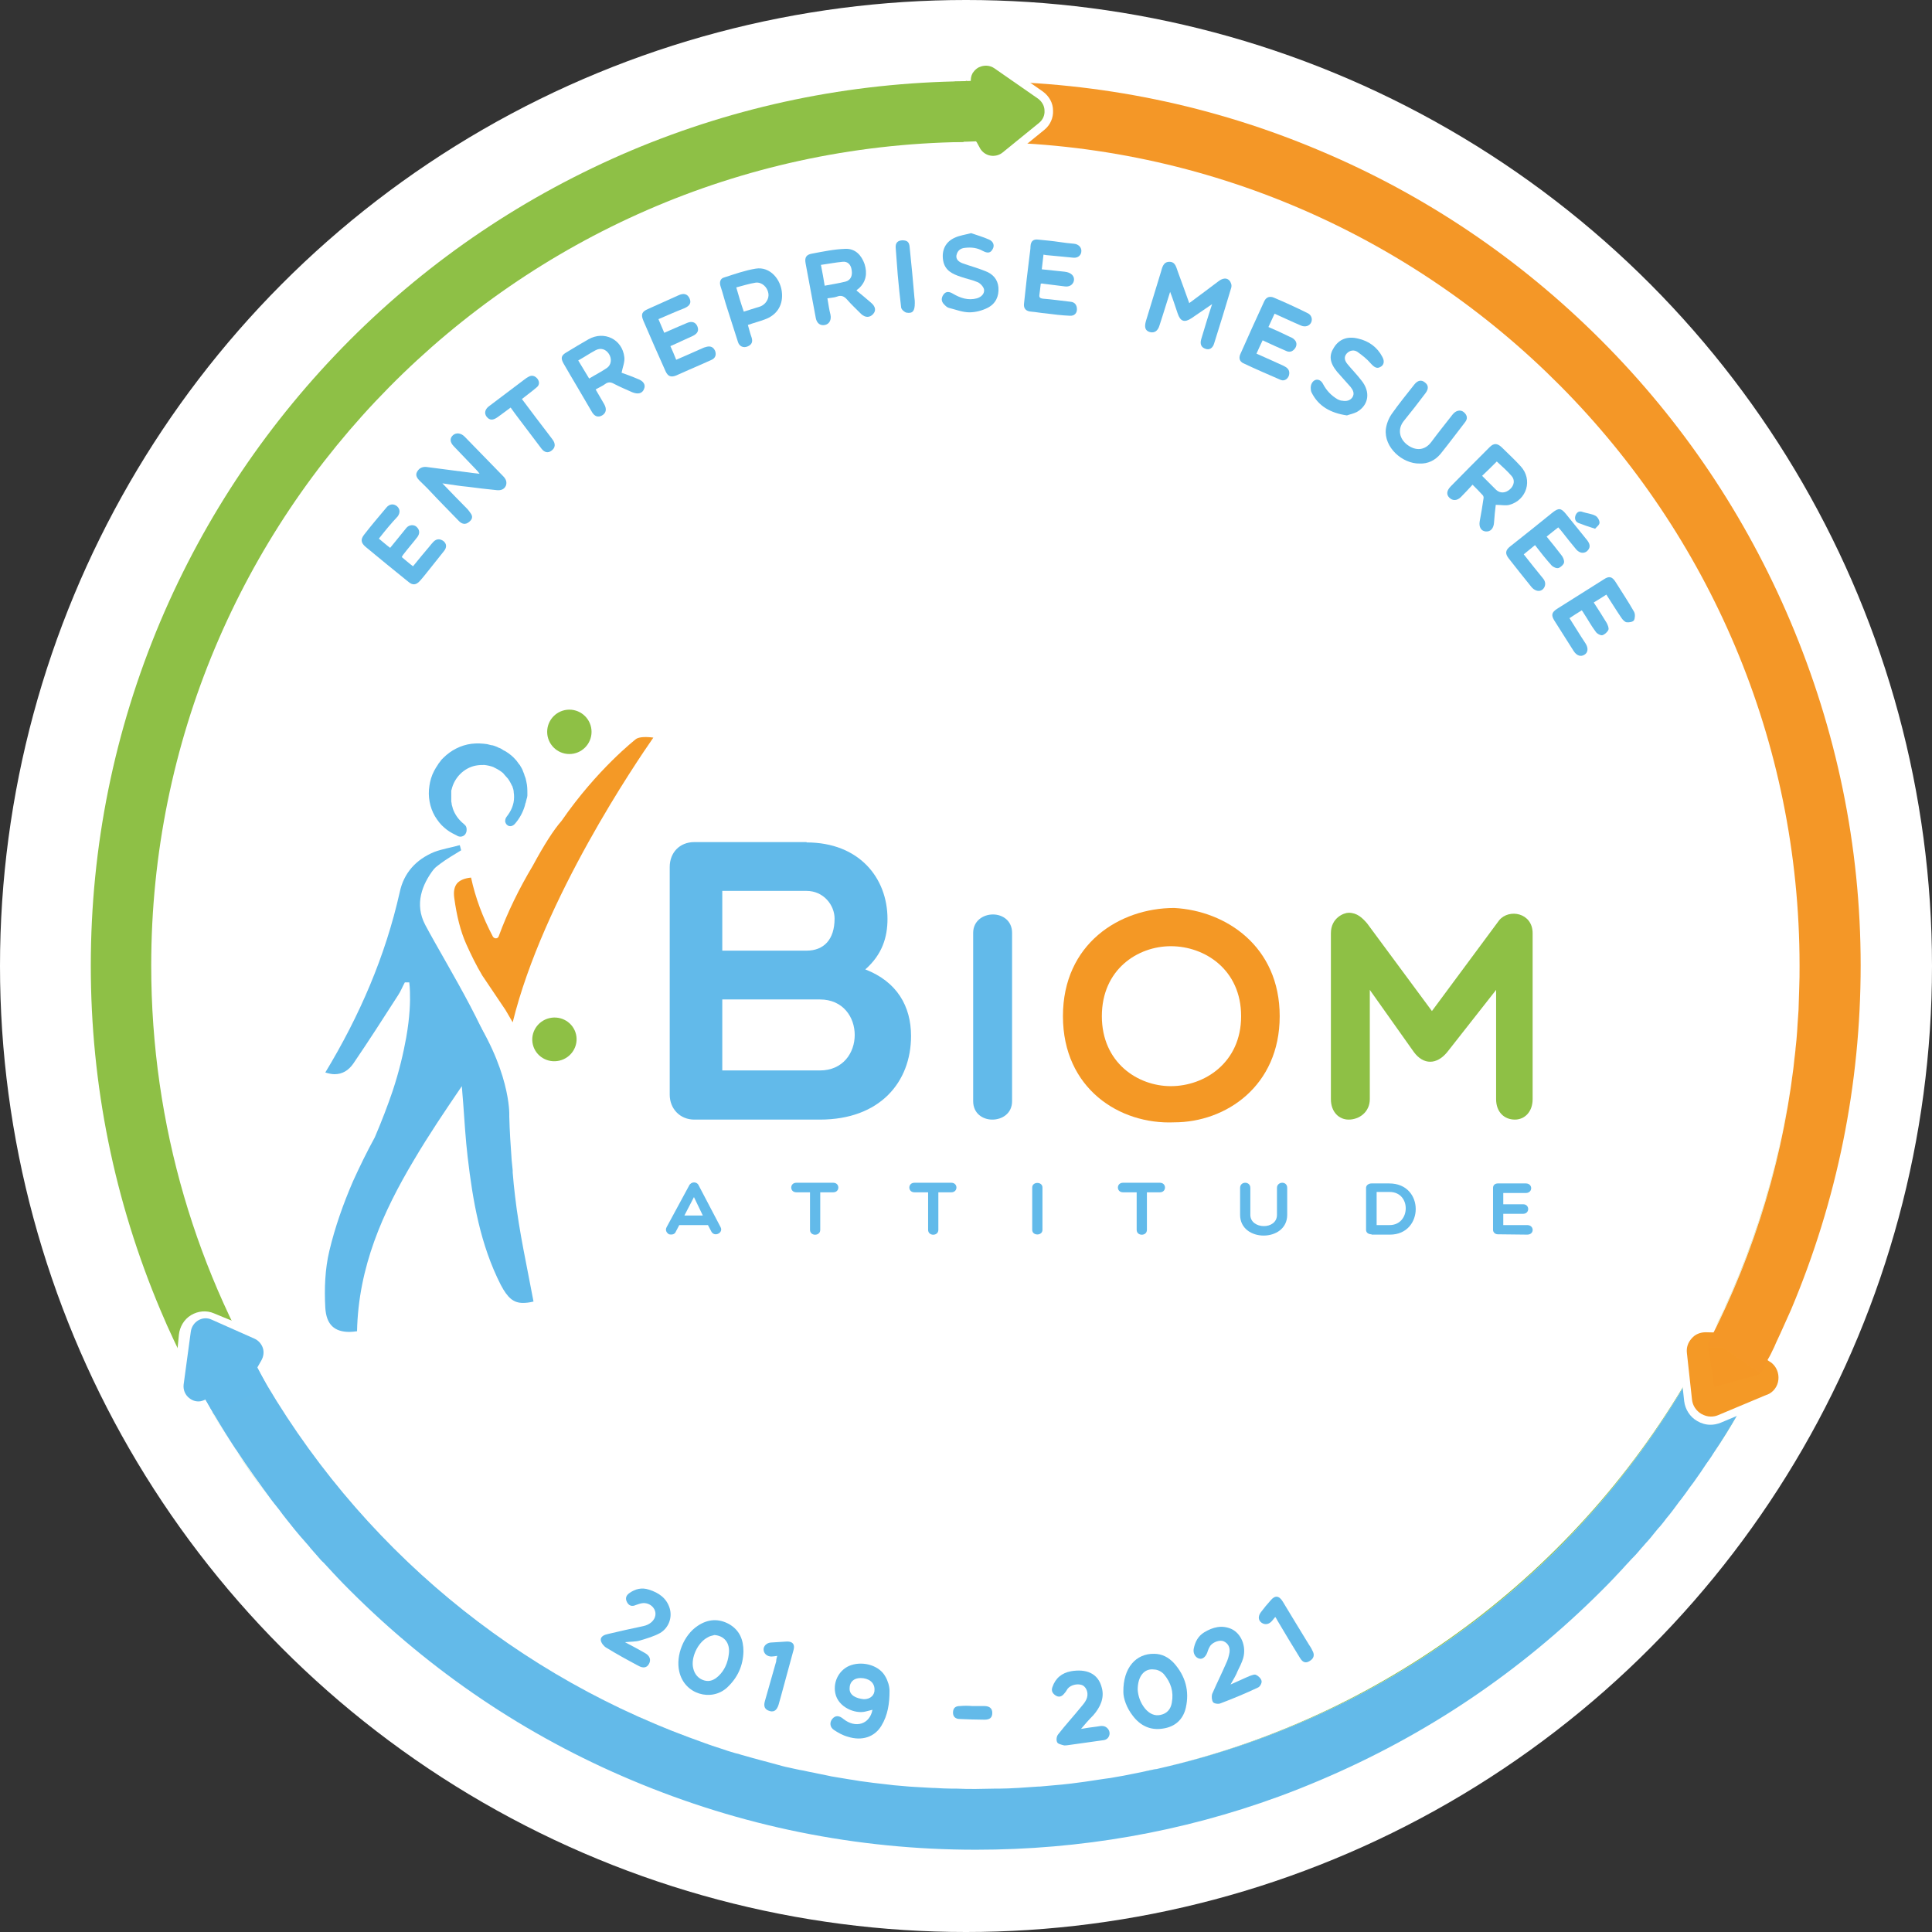 <?xml version="1.0" encoding="utf-8"?>
<!-- Generator: Adobe Illustrator 25.0.1, SVG Export Plug-In . SVG Version: 6.00 Build 0)  -->
<svg version="1.1" id="Calque_1" xmlns="http://www.w3.org/2000/svg" xmlns:xlink="http://www.w3.org/1999/xlink" x="0px" y="0px"
	 viewBox="0 0 566 566" style="enable-background:new 0 0 566 566;" xml:space="preserve">
<rect x="0" y="0" width="566" height="566" fill="#333333" stroke="none"/>
<style type="text/css">
	.st0{display:none;fill:#616160;}
	.st1{display:none;}
	.st2{display:inline;fill:#FFFFFF;}
	.st3{display:none;fill:#FFFFFF;}
	.st4{fill:#FFFFFF;}
	.st5{fill:none;}
	.st6{fill:#8EC045;}
	.st7{fill:#8EC046;}
	.st8{fill:#62BAEA;}
	.st9{fill:#FFFFFF;stroke:#FFFFFF;stroke-width:4;stroke-miterlimit:10;}
	.st10{fill:#63BAE9;}
	.st11{fill:#F49825;}
	.st12{fill:#F49926;}
	.st13{fill:#F49727;}
	.st14{fill:#F49725;}
</style>
<rect x="-80" y="-796" class="st0" width="720" height="540"/>
<g class="st1">
	<path class="st2" d="M230.8-770.7c-0.1,0-0.2,0-0.3,0c-6.7,1.1-13.4,2.5-19.9,4.1c-1.1,0.3-1.7,1.4-1.5,2.4c0.2,0.9,1,1.5,1.9,1.5
		c0.2,0,0.3,0,0.5-0.1c4.3-1.1,8.7-2.1,13.1-2.9l0,0c0.1,0,0.2,0,0.4-0.1l0,0h0.1l0,0h0.1l0,0c0.1,0,0.1,0,0.2,0l0,0h0.1l0,0h0.1
		l0,0h0.1l0,0c0.1,0,0.1,0,0.2,0l0,0h0.1l0,0c0,0,0,0,0.1,0l0,0c0,0,0,0,0.1,0l0,0c0.1,0,0.1,0,0.2,0l0,0c0,0,0,0,0.1,0l0,0
		c0,0,0,0,0.1,0l0,0l0,0l0,0c0,0,0,0,0.1,0c0,0,0,0,0.1,0c0,0,0,0,0.1,0l0,0l0,0l0,0l0,0l0,0l0,0l0,0l0,0h0.1l0,0c0,0,0,0,0.1,0l0,0
		c0,0,0,0,0.1,0l0,0c0,0,0,0,0.1,0l0,0c0.1,0,0.1,0,0.2,0l0,0c0,0,0,0,0.1,0l0,0c1.1-0.2,2.2-0.4,3.3-0.6c1.1-0.2,1.8-1.2,1.6-2.3
		C232.7-770,231.8-770.7,230.8-770.7L230.8-770.7z M191.8-760.9c-0.2,0-0.4,0-0.6,0.1c-6.4,2.2-12.8,4.7-18.9,7.4
		c-1,0.4-1.5,1.6-1,2.6c0.3,0.8,1.1,1.2,1.8,1.2c0.3,0,0.5-0.1,0.8-0.2c4.9-2.1,9.9-4.1,15-6l0,0c0,0,0,0,0.1,0l0,0c0,0,0,0,0.1,0
		l0,0c0,0,0,0,0.1,0l0,0h0.1l0,0c0,0,0,0,0.1,0l0,0l0,0l0,0l0,0l0,0l0,0c0,0,0,0,0.1,0l0,0c0.1,0,0.2-0.1,0.3-0.1l0,0c0,0,0,0,0.1,0
		l0,0c0.9-0.3,1.7-0.6,2.6-0.9c1-0.4,1.6-1.5,1.2-2.5C193.4-760.3,192.6-760.9,191.8-760.9L191.8-760.9z M154.9-744.7
		c-0.3,0-0.6,0.1-0.9,0.2c-5.9,3.2-11.8,6.7-17.5,10.4c-0.9,0.6-1.2,1.8-0.6,2.8c0.4,0.6,1,0.9,1.7,0.9c0.4,0,0.7-0.1,1.1-0.3
		c5.6-3.6,11.3-7.1,17.2-10.2c1-0.5,1.3-1.7,0.8-2.7C156.3-744.3,155.6-744.7,154.9-744.7L154.9-744.7z M121.1-722.7
		c-0.4,0-0.9,0.1-1.2,0.4c-5.3,4.1-10.6,8.6-15.5,13.1c-0.8,0.7-0.9,2-0.1,2.8c0.4,0.4,0.9,0.6,1.5,0.6c0.5,0,1-0.2,1.4-0.5
		c4.9-4.5,10-8.8,15.3-12.9c0.9-0.7,1-1.9,0.4-2.8C122.3-722.4,121.7-722.7,121.1-722.7L121.1-722.7z M91.5-695.5
		c-0.5,0-1.1,0.2-1.5,0.6c-4.6,5-9,10.2-13.2,15.5c-0.7,0.9-0.5,2.1,0.3,2.8c0.4,0.3,0.8,0.4,1.2,0.4c0.6,0,1.2-0.3,1.6-0.8
		s0.9-1.1,1.3-1.7l0,0c0,0,0,0,0-0.1l0,0c0,0,0,0,0-0.1l0,0c0.1-0.1,0.2-0.2,0.2-0.3l0,0c0,0,0,0,0-0.1l0,0l0,0l0,0
		c0.1-0.1,0.1-0.2,0.2-0.2l0,0c0,0,0,0,0-0.1l0,0c0,0,0,0,0-0.1l0,0c0,0,0,0,0-0.1l0,0c0.1-0.1,0.2-0.2,0.2-0.3l0,0l0,0l0,0l0,0l0,0
		c0.1-0.1,0.1-0.2,0.2-0.2l0,0c0,0,0,0,0-0.1l0,0l0,0l0,0c0,0,0,0,0-0.1l0,0c0.1-0.1,0.2-0.2,0.2-0.3l0,0c0,0,0,0,0-0.1l0,0
		c0,0,0,0,0-0.1l0,0c2.9-3.5,5.9-7,9-10.4l0,0c0,0,0,0,0.1-0.1l0,0c0.1-0.1,0.1-0.2,0.2-0.2l0,0l0,0l0,0l0,0l0,0l0,0l0,0l0,0l0,0
		l0,0l0.1-0.1l0,0c0,0,0,0,0.1-0.1l0,0l0.1-0.1c0.8-0.8,0.7-2.1-0.1-2.8C92.4-695.3,91.9-695.5,91.5-695.5L91.5-695.5z M66.6-663.7
		c-0.7,0-1.3,0.3-1.7,0.9c-3.7,5.6-7.2,11.5-10.5,17.4c-0.5,1-0.2,2.2,0.8,2.7c0.3,0.2,0.6,0.2,1,0.2c0.7,0,1.4-0.4,1.8-1
		c0.2-0.3,0.3-0.6,0.5-0.9l0,0c0.1-0.1,0.1-0.2,0.2-0.3l0,0v-0.1l0,0c0,0,0,0,0-0.1l0,0c0.1-0.1,0.1-0.2,0.2-0.3l0,0c0,0,0,0,0-0.1
		l0,0c0,0,0,0,0-0.1l0,0c0,0,0,0,0-0.1l0,0c0-0.1,0.1-0.1,0.1-0.2l0,0c0,0,0,0,0-0.1l0,0c0,0,0,0,0-0.1l0,0c0,0,0,0,0-0.1l0,0
		c0,0,0,0,0-0.1l0,0c0-0.1,0.1-0.1,0.1-0.2l0,0c0,0,0,0,0-0.1l0,0l0,0l0,0l0,0l0,0l0,0l0,0c0,0,0,0,0-0.1l0,0c0,0,0,0,0-0.1l0,0l0,0
		l0,0l0,0l0,0l0,0l0,0c0,0,0,0,0-0.1l0,0c0,0,0,0,0-0.1c0,0,0,0,0-0.1l0,0l0,0l0,0l0,0l0,0l0,0l0,0l0,0l0,0l0,0l0,0c0,0,0,0,0-0.1
		l0,0l0,0l0,0l0,0l0,0l0,0l0,0l0,0l0,0c0-0.1,0.1-0.1,0.1-0.2l0,0l0,0l0,0l0,0l0,0l0,0l0,0c0-0.1,0.1-0.2,0.1-0.2l0,0c0,0,0,0,0-0.1
		l0,0c0,0,0,0,0-0.1l0,0c0,0,0,0,0-0.1l0,0c0-0.1,0.1-0.2,0.1-0.3l0,0c0,0,0,0,0-0.1l0,0c0,0,0,0,0-0.1l0,0c0,0,0,0,0-0.1l0,0
		c0.1-0.1,0.1-0.2,0.2-0.3l0,0c0,0,0,0,0-0.1l0,0c0.1-0.1,0.2-0.3,0.2-0.4l0,0c2.1-3.6,4.4-7.2,6.7-10.7c0.6-0.9,0.3-2.2-0.6-2.8
		C67.4-663.6,67-663.7,66.6-663.7L66.6-663.7z M47.3-628.4c-0.8,0-1.5,0.4-1.8,1.2c-2.7,6.2-5.2,12.5-7.5,18.9
		c-0.4,1,0.2,2.2,1.2,2.5c0.2,0.1,0.4,0.1,0.7,0.1c0.8,0,1.6-0.5,1.9-1.3c1.8-5.2,3.8-10.4,6-15.5l0,0c0-0.1,0.1-0.2,0.1-0.3l0,0
		c0,0,0,0,0-0.1l0,0l0,0l0,0l0,0l0,0l0,0c0,0,0,0,0-0.1l0,0c0,0,0,0,0-0.1l0,0c0,0,0,0,0-0.1l0,0c0,0,0,0,0-0.1l0,0v-0.1l0,0
		c0.3-0.7,0.6-1.4,0.9-2.2c0.4-1,0-2.2-1-2.6C47.9-628.3,47.6-628.4,47.3-628.4L47.3-628.4z M34.1-590.3c-0.9,0-1.7,0.6-1.9,1.5
		c-1.7,6.5-3.1,13.2-4.2,19.9c-0.2,1.1,0.5,2.1,1.6,2.3c0.1,0,0.2,0,0.3,0c1,0,1.8-0.7,2-1.7c0.3-1.7,0.6-3.4,0.9-5l0,0v-0.1l0,0
		v-0.1l0,0v-0.1l0,0v-0.1l0,0c0,0,0,0,0-0.1l0,0c0,0,0,0,0-0.1l0,0c0,0,0,0,0-0.1l0,0c0,0,0,0,0-0.1l0,0c0,0,0,0,0-0.1
		c0,0,0,0,0-0.1l0,0c0,0,0,0,0-0.1l0,0c0,0,0,0,0-0.1l0,0c0,0,0,0,0-0.1l0,0c0-0.1,0-0.1,0-0.2l0,0c0,0,0,0,0-0.1l0,0
		c0.9-4.3,1.8-8.6,2.9-12.8l0,0c0,0,0,0,0-0.1l0,0c0-0.1,0-0.1,0-0.2c0.3-1.1-0.4-2.2-1.4-2.4C34.5-590.3,34.3-590.3,34.1-590.3
		L34.1-590.3z M27.4-550.6c-1,0-1.9,0.8-2,1.8c-0.6,6.7-0.9,13.5-0.9,20.3c0,1.1,0.9,2,2,2l0,0c1.1,0,2-0.9,2-2l0,0l0,0l0,0l0,0l0,0
		c0,0,0,0,0-0.1l0,0c0-0.1,0-0.1,0-0.2l0,0c0,0,0,0,0-0.1l0,0c0-6.5,0.3-13,0.9-19.4c0.1-1.1-0.7-2.1-1.8-2.2
		C27.5-550.6,27.4-550.6,27.4-550.6L27.4-550.6z M27.2-510.3c-0.1,0-0.1,0-0.2,0c-1.1,0.1-1.9,1-1.8,2.1c0.5,6.7,1.3,13.5,2.4,20.2
		c0.2,1,1,1.7,2,1.7c0.1,0,0.2,0,0.3,0c1.1-0.2,1.8-1.2,1.7-2.3c-0.2-1.5-0.5-3-0.7-4.5l0,0c0-0.1,0-0.3-0.1-0.4l0,0c0,0,0,0,0-0.1
		l0,0c0-0.1,0-0.2,0-0.3l0,0c0,0,0,0,0-0.1l0,0c0,0,0,0,0-0.1l0,0c0-0.1,0-0.2,0-0.3l0,0v-0.1l0,0c0,0,0,0,0-0.1l0,0
		c0-0.1,0-0.1,0-0.2l0,0c0,0,0,0,0-0.1l0,0c0,0,0,0,0-0.1l0,0c0-0.1,0-0.1,0-0.2l0,0c0,0,0,0,0-0.1l0,0c0,0,0,0,0-0.1l0,0
		c0,0,0,0,0-0.1l0,0c0-0.1,0-0.1,0-0.2l0,0c0,0,0,0,0-0.1l0,0l0,0l0,0l0,0l0,0v-0.1l0,0c0,0,0,0,0-0.1l0,0l0,0l0,0c0,0,0,0,0-0.1
		l0,0v-0.1l0,0c0,0,0,0,0-0.1l0,0c0,0,0,0,0-0.1l0,0c0,0,0,0,0-0.1l0,0c0-0.1,0-0.1,0-0.2l0,0c0,0,0,0,0-0.1l0,0c0,0,0,0,0-0.1l0,0
		c0,0,0,0,0-0.1l0,0v-0.1l0,0c0,0,0,0,0-0.1l0,0c0,0,0,0,0-0.1l0,0c0,0,0,0,0-0.1l0,0c0-0.1,0-0.1,0-0.2l0,0c0,0,0,0,0-0.1l0,0
		c0,0,0,0,0-0.1l0,0c0,0,0,0,0-0.1l0,0v-0.1l0,0c0,0,0,0,0-0.1l0,0c0,0,0,0,0-0.1l0,0c0,0,0,0,0-0.1l0,0c0-0.1,0-0.1,0-0.2l0,0
		c0,0,0,0,0-0.1l0,0c0,0,0,0,0-0.1l0,0c0-0.1,0-0.1,0-0.2l0,0c0,0,0,0,0-0.1l0,0c0,0,0,0,0-0.1l0,0c0,0,0,0,0-0.1l0,0
		c0-0.1,0-0.1,0-0.2l0,0c0,0,0,0,0-0.1l0,0c0,0,0,0,0-0.1l0,0c0-0.1,0-0.2,0-0.3l0,0c0,0,0,0,0-0.1l0,0c0-0.1,0-0.2,0-0.3l0,0
		c0,0,0,0,0-0.1l0,0c0-0.1,0-0.3,0-0.4l0,0c-0.3-2.6-0.5-5.2-0.7-7.8C29.1-509.5,28.3-510.3,27.2-510.3L27.2-510.3z M33.7-470.5
		c-0.2,0-0.3,0-0.5,0.1c-1.1,0.3-1.7,1.3-1.5,2.4c1.6,6.6,3.5,13.1,5.7,19.5c0.3,0.8,1.1,1.4,1.9,1.4c0.2,0,0.4,0,0.6-0.1
		c1-0.4,1.6-1.5,1.3-2.5c-0.2-0.6-0.4-1.1-0.6-1.7l0,0c0,0,0,0,0-0.1l0,0c0-0.1-0.1-0.2-0.1-0.3l0,0c0,0,0,0,0-0.1l0,0
		c0,0,0,0,0-0.1l0,0c0-0.1-0.1-0.2-0.1-0.3l0,0c0,0,0,0,0-0.1l0,0c0,0,0,0,0-0.1l0,0c0,0,0,0,0-0.1l0,0c0-0.1,0-0.1-0.1-0.2l0,0l0,0
		l0,0l0,0l0,0l0,0l0,0l0,0v-0.1l0,0l0,0l0,0l0,0l0,0c0,0,0,0,0-0.1l0,0c0,0,0,0,0-0.1l0,0v-0.1l0,0c0,0,0,0,0-0.1l0,0c0,0,0,0,0-0.1
		l0,0c0,0,0,0,0-0.1l0,0c0,0,0,0,0-0.1l0,0v-0.1l0,0v-0.1l0,0c0,0,0,0,0-0.1l0,0c0,0,0,0,0-0.1l0,0c0,0,0,0,0-0.1l0,0
		c0-0.1,0-0.1-0.1-0.2l0,0v-0.1l0,0c0,0,0,0,0-0.1l0,0v-0.1l0,0c0-0.1,0-0.1-0.1-0.2l0,0v-0.1l0,0v-0.1l0,0v-0.1l0,0
		c0-0.1-0.1-0.2-0.1-0.3l0,0v-0.1l0,0c0-0.1-0.1-0.3-0.1-0.4l0,0c-1.3-4.3-2.5-8.6-3.6-12.9C35.4-469.9,34.6-470.5,33.7-470.5
		L33.7-470.5z M46.5-432.4c-0.3,0-0.5,0.1-0.8,0.2c-1,0.4-1.5,1.6-1,2.6c2.7,6.2,5.7,12.3,8.8,18.3c0.4,0.7,1.1,1.1,1.8,1.1
		c0.3,0,0.6-0.1,0.9-0.2c1-0.5,1.3-1.7,0.8-2.7c-0.8-1.5-1.6-3.1-2.4-4.6l0,0c0,0,0,0,0-0.1l0,0c0,0,0,0,0-0.1l0,0
		c0-0.1-0.1-0.1-0.1-0.2l0,0c0,0,0,0,0-0.1l0,0c0,0,0,0,0-0.1l0,0c0,0,0,0,0-0.1l0,0c0,0,0,0,0-0.1l0,0c0-0.1-0.1-0.1-0.1-0.2l0,0
		l0,0l0,0l0,0l0,0l0,0l0,0l0,0l0,0c0-0.1-0.1-0.1-0.1-0.2l0,0l0,0l0,0l0,0l0,0l0,0l0,0l0,0l0,0c0,0,0-0.1-0.1-0.1l0,0l0,0l0,0l0,0
		l0,0l0,0l0,0l0,0l0,0l0,0c0,0,0,0,0-0.1l0,0l0,0l0,0l0,0l0,0l0,0l0,0l0,0l0,0l0,0c0,0,0,0,0-0.1l0,0l0,0l0,0l0,0l0,0l0,0l0,0l0,0
		l0,0l0,0l0,0c0,0,0,0,0-0.1l0,0l0,0l0,0l0,0l0,0l0,0l0,0l0,0l0,0l0,0c0,0,0,0,0-0.1l0,0l0,0l0,0l0,0l0,0l0,0l0,0l0,0l0,0l0,0
		c0,0,0,0,0-0.1c0,0,0,0,0-0.1l0,0l0,0l0,0l0,0l0,0l0,0l0,0l0,0l0,0l0,0c0,0,0-0.1-0.1-0.1l0,0c0,0,0,0,0-0.1l0,0c0,0,0,0,0-0.1l0,0
		c0,0,0,0,0-0.1l0,0l0,0l0,0c0-0.1-0.1-0.1-0.1-0.2l0,0c0,0,0,0,0-0.1l0,0c0,0,0,0,0-0.1l0,0c0,0,0,0,0-0.1l0,0c0,0,0,0,0-0.1l0,0
		c0,0,0-0.1-0.1-0.1l0,0c0,0,0,0,0-0.1l0,0c0,0,0,0,0-0.1l0,0c0,0,0,0,0-0.1l0,0c0,0,0,0,0-0.1l0,0c0-0.1-0.1-0.2-0.1-0.3l0,0
		c0,0,0,0,0-0.1l0,0c0,0,0,0,0-0.1l0,0c-0.1-0.1-0.1-0.2-0.2-0.3l0,0c0,0,0,0,0-0.1l0,0c0,0,0,0,0-0.1l0,0c-1-2.2-2.1-4.5-3-6.7
		C48-431.9,47.3-432.4,46.5-432.4L46.5-432.4z M65.6-396.9c-0.4,0-0.7,0.1-1.1,0.3c-0.9,0.6-1.2,1.8-0.6,2.8
		c3.7,5.7,7.6,11.2,11.7,16.6c0.4,0.5,1,0.8,1.6,0.8c0.4,0,0.9-0.1,1.2-0.4c0.9-0.7,1-1.9,0.4-2.8l0,0l0,0l0,0l0,0l0,0l0,0l0,0
		c0-0.1-0.1-0.1-0.1-0.2l0,0l0,0l0,0l0,0l0,0l0,0l0,0l0,0l0,0l-0.1-0.1l0,0l0,0l0,0l0,0l0,0l0,0l0,0l0,0l0,0l0,0l0,0l-0.1-0.1l0,0
		l0,0l0,0l0,0l0,0l0,0l0,0l0,0l0,0c0,0-0.1-0.1-0.1-0.2l0,0l0,0l0,0l0,0l0,0l0,0l0,0l0,0l0,0c0,0,0-0.1-0.1-0.1l0,0l0,0l0,0l0,0l0,0
		l0,0l0,0l0,0l0,0l0,0l0,0c0-0.1-0.1-0.1-0.1-0.2l0,0c0,0,0,0,0-0.1l0,0c0,0,0,0,0-0.1l0,0c0,0,0,0,0-0.1l0,0
		c-0.1-0.1-0.1-0.2-0.2-0.2l0,0c0,0,0,0,0-0.1l0,0c0,0,0,0,0-0.1l0,0c0,0,0,0,0-0.1l0,0c-0.1-0.1-0.1-0.2-0.2-0.3l0,0c0,0,0,0,0-0.1
		l0,0c0,0,0,0,0-0.1l0,0c-0.1-0.1-0.2-0.2-0.3-0.4l0,0c-3-4-5.8-8.1-8.5-12.3C66.9-396.5,66.2-396.9,65.6-396.9L65.6-396.9z
		 M90.1-364.9c-0.5,0-1,0.2-1.3,0.5c-0.8,0.7-0.9,2-0.1,2.8c4.5,5,9.3,9.9,14.3,14.5c0.4,0.4,0.9,0.5,1.4,0.5s1.1-0.2,1.5-0.6
		c0.8-0.8,0.7-2.1-0.1-2.8c-1.1-1-2.2-2.1-3.3-3.1l0,0c-0.1-0.1-0.3-0.3-0.4-0.4l0,0c0,0,0,0-0.1-0.1l0,0c0,0,0,0-0.1-0.1l0,0
		c-0.1-0.1-0.1-0.1-0.2-0.2l0,0c0,0,0,0-0.1-0.1l0,0l0,0l0,0c0,0,0,0-0.1,0l0,0c-0.1-0.1-0.1-0.1-0.2-0.2l0,0c0,0,0,0-0.1-0.1l0,0
		c0,0,0,0-0.1,0l0,0l0,0l0,0c0,0,0,0-0.1-0.1l0,0l-0.1-0.1l0,0c0,0,0,0-0.1-0.1l0,0l0,0l0,0c0,0,0,0-0.1,0l0,0c0,0,0,0-0.1-0.1l0,0
		c0,0,0,0-0.1-0.1l0,0c0,0,0,0-0.1-0.1l0,0l0,0l0,0l0,0l0,0l0,0l0,0c0,0,0,0-0.1-0.1l0,0l-0.1-0.1l0,0l0,0l0,0l0,0l0,0l0,0l0,0l0,0
		l0,0c0,0,0,0-0.1-0.1l0,0c0,0,0,0-0.1-0.1l0,0l0,0l0,0l0,0l0,0l0,0l0,0l0,0l0,0c0,0,0,0-0.1-0.1l0,0c0,0,0,0-0.1-0.1l0,0l0,0l0,0
		l0,0l0,0l0,0l0,0l0,0l0,0l0,0l0,0c0,0,0,0-0.1-0.1l0,0l0,0l0,0l0,0l0,0l0,0l0,0l0,0l0,0l0,0l0,0c0,0,0,0-0.1-0.1l0,0l0,0l0,0l0,0
		l0,0l0,0l0,0l0,0l0,0l0,0l0,0c0,0,0,0-0.1-0.1l0,0l0,0l0,0l0,0l0,0l0,0l0,0l0,0l0,0l0,0l0,0c0,0,0,0-0.1-0.1l0,0l0,0l0,0l0,0l0,0
		l0,0l0,0l0,0l0,0l0,0l0,0l0,0l-0.1-0.1l0,0l0,0l0,0l0,0l0,0l0,0l0,0l0,0l0,0l0,0l0,0l-0.1-0.1l0,0l0,0l0,0l0,0l0,0l0,0l0,0l0,0l0,0
		c-0.1-0.1-0.1-0.1-0.2-0.2l0,0l0,0l0,0l0,0l0,0l0,0l0,0c-0.1-0.1-0.2-0.2-0.3-0.3l0,0l0,0l0,0c-1.5-1.6-3-3.1-4.4-4.7
		C91.2-364.7,90.7-364.9,90.1-364.9L90.1-364.9z M119.6-337.5c-0.6,0-1.2,0.3-1.6,0.8c-0.7,0.9-0.5,2.1,0.3,2.8
		c5.3,4.2,10.8,8.2,16.5,11.9c0.3,0.2,0.7,0.3,1.1,0.3c0.6,0,1.3-0.3,1.7-0.9c0.6-0.9,0.4-2.2-0.6-2.8c-5.6-3.7-11-7.6-16.2-11.7
		C120.5-337.3,120.1-337.5,119.6-337.5L119.6-337.5z M153.2-315.2c-0.7,0-1.4,0.4-1.8,1c-0.5,1-0.2,2.2,0.8,2.7
		c5.9,3.3,12,6.3,18.2,9.1c0.3,0.1,0.5,0.2,0.8,0.2c0.8,0,1.5-0.4,1.8-1.2c0.5-1,0-2.2-1-2.6c-1.8-0.8-3.6-1.6-5.4-2.5l0,0
		c-0.1-0.1-0.3-0.1-0.4-0.2l0,0c0,0,0,0-0.1,0l0,0c0,0,0,0-0.1,0l0,0c-0.1,0-0.2-0.1-0.3-0.1l0,0c0,0,0,0-0.1,0l0,0c0,0,0,0-0.1,0
		l0,0c0,0,0,0-0.1,0l0,0c0,0,0,0-0.1,0l0,0c0,0-0.1,0-0.1-0.1l0,0l0,0l0,0l0,0l0,0l0,0l0,0l0,0l0,0l0,0l0,0h-0.1l0,0l0,0l0,0l0,0
		l0,0l0,0l0,0l0,0l0,0l0,0c0,0,0,0-0.1,0l0,0c0,0,0,0-0.1,0l0,0c0,0,0,0-0.1,0l0,0c0,0,0,0-0.1,0l0,0c0,0,0,0-0.1,0l0,0h-0.1l0,0
		h-0.1l0,0c0,0,0,0-0.1,0l0,0c0,0,0,0-0.1,0l0,0c0,0,0,0-0.1,0l0,0c0,0,0,0-0.1,0l0,0c-0.1,0-0.2-0.1-0.2-0.1l0,0c0,0,0,0-0.1,0l0,0
		c0,0,0,0-0.1,0l0,0c-0.1-0.1-0.2-0.1-0.3-0.2l0,0c-2.9-1.5-5.9-3-8.7-4.6C153.8-315.1,153.5-315.2,153.2-315.2L153.2-315.2z
		 M190-298.7c-0.8,0-1.6,0.5-1.9,1.3c-0.4,1,0.2,2.2,1.2,2.5c6.4,2.2,12.9,4.2,19.4,5.9c0.2,0,0.3,0.1,0.5,0.1
		c0.9,0,1.7-0.6,1.9-1.5c0.3-1.1-0.4-2.2-1.4-2.4c-2-0.5-3.9-1.1-5.9-1.6l0,0c-0.1,0-0.2-0.1-0.4-0.1l0,0c0,0,0,0-0.1,0l0,0
		c0,0,0,0-0.1,0l0,0c0,0,0,0-0.1,0l0,0c-0.1,0-0.1,0-0.2-0.1l0,0c0,0,0,0-0.1,0l0,0c0,0,0,0-0.1,0l0,0c0,0,0,0-0.1,0l0,0
		c0,0,0,0-0.1,0c0,0,0,0-0.1,0l0,0l0,0l0,0l0,0l0,0l0,0l0,0c0,0,0,0-0.1,0l0,0h-0.1l0,0c0,0,0,0-0.1,0l0,0c0,0,0,0-0.1,0l0,0
		c0,0,0,0-0.1,0l0,0c0,0,0,0-0.1,0l0,0h-0.1l0,0h-0.1l0,0c0,0,0,0-0.1,0l0,0c0,0,0,0-0.1,0l0,0h-0.1l0,0c-0.1,0-0.1,0-0.2-0.1l0,0
		H201l0,0c0,0,0,0-0.1,0l0,0h-0.1l0,0c-1.6-0.5-3.3-1-4.9-1.5l0,0c-0.1,0-0.3-0.1-0.4-0.1l0,0h-0.1l0,0c-0.1,0-0.2-0.1-0.3-0.1l0,0
		H195l0,0c0,0,0,0-0.1,0l0,0c0,0,0,0-0.1,0l0,0c-0.1,0-0.1,0-0.2-0.1l0,0c0,0,0,0-0.1,0l0,0c0,0,0,0-0.1,0l0,0l0,0l0,0
		c0,0,0,0-0.1,0l0,0h-0.1l0,0l0,0l0,0l0,0l0,0l0,0l0,0l0,0c-0.1,0-0.1,0-0.2-0.1l0,0c0,0,0,0-0.1,0l0,0c0,0,0,0-0.1,0l0,0
		c0,0,0,0-0.1,0l0,0c-1-0.3-2-0.7-3-1C190.4-298.7,190.2-298.7,190-298.7L190-298.7z M228.9-288.6c-1,0-1.8,0.7-2,1.7
		c-0.2,1.1,0.5,2.1,1.6,2.3c6.6,1.2,13.4,2,20.1,2.6c0.1,0,0.1,0,0.2,0c1,0,1.9-0.8,2-1.8c0.1-1.1-0.7-2.1-1.8-2.2
		c-6.7-0.6-13.3-1.5-19.8-2.6C229.2-288.6,229.1-288.6,228.9-288.6L228.9-288.6z M289.2-285.7h-0.1c-2.1,0.2-4.2,0.3-6.3,0.4l0,0
		c-0.1,0-0.1,0-0.2,0l0,0c0,0,0,0-0.1,0l0,0h-0.1l0,0c0,0,0,0-0.1,0l0,0c0,0,0,0-0.1,0l0,0h-0.1l0,0c0,0,0,0-0.1,0l0,0
		c0,0,0,0-0.1,0l0,0h-0.1l0,0l0,0l0,0c0,0,0,0-0.1,0c0,0,0,0-0.1,0l0,0l0,0l0,0c0,0,0,0-0.1,0c0,0,0,0-0.1,0l0,0l0,0c0,0,0,0-0.1,0
		l0,0h-0.1l0,0c0,0,0,0-0.1,0l0,0c0,0,0,0-0.1,0l0,0h-0.1l0,0c0,0,0,0-0.1,0l0,0h-0.1l0,0c0,0,0,0-0.1,0l0,0c0,0,0,0-0.1,0l0,0h-0.1
		l0,0c0,0,0,0-0.1,0l0,0c-0.1,0-0.1,0-0.2,0l0,0c0,0,0,0-0.1,0l0,0h-0.1l0,0h-0.1l0,0c0,0,0,0-0.1,0l0,0h-0.1l0,0h-0.1l0,0
		c-0.1,0-0.1,0-0.2,0l0,0h-0.1l0,0c-0.1,0-0.1,0-0.2,0l0,0h-0.1l0,0h-0.1l0,0h-0.1l0,0c-0.1,0-0.1,0-0.2,0l0,0h-0.1l0,0
		c-0.1,0-0.1,0-0.2,0l0,0h-0.1l0,0H278l0,0h-0.1l0,0c-0.1,0-0.1,0-0.2,0l0,0h-0.1l0,0c-0.1,0-0.1,0-0.2,0l0,0h-0.1l0,0h-0.1l0,0
		h-0.1l0,0c-0.1,0-0.1,0-0.2,0l0,0h-0.1l0,0c-0.1,0-0.1,0-0.2,0l0,0c-0.1,0-0.1,0-0.2,0l0,0h-0.1l0,0c-0.1,0-0.1,0-0.2,0l0,0H276
		l0,0c-0.1,0-0.1,0-0.2,0l0,0c-0.1,0-0.1,0-0.2,0l0,0h-0.1l0,0c-0.1,0-0.1,0-0.2,0l0,0h-0.1l0,0h-0.1l0,0H275l0,0
		c-0.1,0-0.1,0-0.2,0l0,0h-0.1l0,0c-0.1,0-0.1,0-0.2,0l0,0c-0.1,0-0.1,0-0.2,0l0,0h-0.1l0,0h-0.1l0,0H274l0,0h-0.1l0,0
		c-0.1,0-0.1,0-0.2,0l0,0h-0.1l0,0h-0.1l0,0h-0.1l0,0h-0.1l0,0h-0.1l0,0h-0.1l0,0c-0.1,0-0.1,0-0.2,0l0,0h-0.1l0,0h-0.1l0,0
		c0,0,0,0-0.1,0l0,0h-0.1l0,0h-0.1l0,0c0,0,0,0-0.1,0l0,0h-0.1l0,0h-0.1l0,0H272l0,0h-0.1l0,0c0,0,0,0-0.1,0l0,0h-0.1l0,0h-0.1l0,0
		c0,0,0,0-0.1,0l0,0h-0.1l0,0c0,0,0,0-0.1,0l0,0c0,0,0,0-0.1,0l0,0h-0.1l0,0c0,0,0,0-0.1,0l0,0h-0.1l0,0h-0.1l0,0h-0.1l0,0h-0.1l0,0
		c-0.5,0-1,0-1.6,0l0,0c-1.1,0-2,0.9-2,2s0.9,2,2,2c0.6,0,1.3,0,1.9,0c6.1,0,12.3-0.2,18.4-0.7c1.1-0.1,1.9-1,1.8-2.1
		C291.1-284.9,290.3-285.7,289.2-285.7L289.2-285.7z M329-291.9c-0.2,0-0.3,0-0.5,0.1c-3.5,0.9-7,1.6-10.6,2.3l0,0c0,0,0,0-0.1,0
		l0,0c-0.1,0-0.2,0-0.3,0.1l0,0c0,0,0,0-0.1,0l0,0c0,0,0,0-0.1,0l0,0c-0.1,0-0.2,0-0.3,0.1l0,0c0,0,0,0-0.1,0l0,0c0,0,0,0-0.1,0l0,0
		c-0.1,0-0.1,0-0.2,0l0,0c0,0,0,0-0.1,0l0,0c0,0,0,0-0.1,0l0,0c0,0,0,0-0.1,0l0,0h-0.1l0,0l0,0l0,0l0,0l0,0c0,0,0,0-0.1,0l0,0l0,0
		l0,0H316l0,0l0,0l0,0l0,0l0,0l0,0l0,0l0,0l0,0h-0.1l0,0l0,0l0,0l0,0l0,0l0,0c0,0,0,0-0.1,0l0,0h-0.1l0,0c0,0,0,0-0.1,0l0,0l0,0l0,0
		l0,0l0,0l0,0l0,0h-0.1l0,0c0,0,0,0-0.1,0l0,0c0,0,0,0-0.1,0l0,0c0,0,0,0-0.1,0l0,0c0,0,0,0-0.1,0l0,0H315l0,0c0,0,0,0-0.1,0l0,0
		l0,0l0,0l0,0l0,0c0,0,0,0-0.1,0l0,0c0,0,0,0-0.1,0l0,0c0,0,0,0-0.1,0l0,0l0,0l0,0l0,0l0,0h-0.1l0,0c0,0,0,0-0.1,0l0,0l0,0l0,0l0,0
		l0,0l0,0l0,0l0,0h-0.1l0,0l0,0l0,0l0,0l0,0l0,0l0,0c-0.1,0-0.1,0-0.2,0l0,0c0,0,0,0-0.1,0l0,0c0,0,0,0-0.1,0l0,0c0,0,0,0-0.1,0l0,0
		c-0.1,0-0.1,0-0.2,0l0,0c0,0,0,0-0.1,0l0,0c0,0,0,0-0.1,0l0,0c0,0,0,0-0.1,0l0,0h-0.1l0,0c0,0,0,0-0.1,0l0,0c0,0,0,0-0.1,0l0,0
		c0,0,0,0-0.1,0l0,0c-0.1,0-0.3,0-0.4,0.1l0,0c-0.6,0.1-1.2,0.2-1.9,0.3c-1.1,0.2-1.8,1.2-1.7,2.3c0.2,1,1,1.7,2,1.7
		c0.1,0,0.2,0,0.3,0c6.7-1,13.4-2.4,19.9-4c1.1-0.3,1.7-1.3,1.5-2.4C330.7-291.3,329.9-291.9,329-291.9L329-291.9z M367.2-304.7
		c-0.3,0-0.5,0.1-0.8,0.2l0,0c0,0,0,0-0.1,0l0,0c-0.1,0-0.2,0.1-0.3,0.1l0,0c0,0,0,0-0.1,0l0,0c0,0,0,0-0.1,0l0,0l0,0l0,0l0,0l0,0
		h-0.1l0,0l0,0l0,0l0,0l0,0l0,0l0,0l0,0c0,0,0,0-0.1,0l0,0h-0.1l0,0c0,0,0,0-0.1,0l0,0c0,0,0,0-0.1,0l0,0c0,0,0,0-0.1,0l0,0
		c-0.1,0-0.2,0.1-0.2,0.1l0,0h-0.1l0,0h-0.1l0,0c-2,0.8-3.9,1.6-5.9,2.4l0,0c0,0,0,0-0.1,0l0,0h-0.1l0,0c-0.1,0-0.2,0.1-0.3,0.1l0,0
		c0,0,0,0-0.1,0l0,0c0,0,0,0-0.1,0l0,0c0,0,0,0-0.1,0l0,0H358l0,0c0,0,0,0-0.1,0l0,0c0,0,0,0-0.1,0l0,0l0,0l0,0l0,0l0,0l0,0
		c0,0,0,0-0.1,0l0,0l0,0l0,0l0,0l0,0l0,0l0,0c0,0,0,0-0.1,0l0,0c-0.1,0-0.2,0.1-0.3,0.1l0,0c0,0,0,0-0.1,0l0,0c0,0,0,0-0.1,0l0,0
		c-2.9,1.1-5.9,2.2-8.9,3.1c-1,0.4-1.6,1.5-1.3,2.5c0.3,0.8,1.1,1.4,1.9,1.4c0.2,0,0.4,0,0.6-0.1c6.4-2.1,12.8-4.6,19-7.2
		c1-0.4,1.5-1.6,1.1-2.6C368.7-304.2,368-304.7,367.2-304.7L367.2-304.7z M402.8-323.5c-0.4,0-0.7,0.1-1.1,0.3
		c-1.2,0.8-2.4,1.5-3.6,2.3l0,0c-0.1,0-0.1,0.1-0.2,0.1l0,0c-0.1,0-0.1,0.1-0.2,0.1l0,0c0,0,0,0-0.1,0l0,0c0,0,0,0-0.1,0l0,0
		c0,0,0,0-0.1,0l0,0c0,0,0,0-0.1,0l0,0h-0.1l0,0c0,0,0,0-0.1,0l0,0l0,0l0,0l0,0l0,0l0,0l0,0l0,0c-0.1,0-0.2,0.1-0.2,0.1l0,0
		c0,0,0,0-0.1,0l0,0c-3.5,2.1-7,4.1-10.6,6.1l0,0c0,0,0,0-0.1,0l0,0l0,0l0,0l0,0l0,0l0,0l-0.1,0.1l0,0c0,0,0,0-0.1,0l0,0
		c0,0,0,0-0.1,0l0,0c0,0,0,0-0.1,0l0,0c-0.4,0.2-0.7,0.4-1.1,0.6c-1,0.5-1.3,1.7-0.8,2.7c0.4,0.7,1.1,1.1,1.8,1.1
		c0.3,0,0.6-0.1,0.9-0.2c6-3.2,11.9-6.6,17.5-10.3c0.9-0.6,1.2-1.8,0.6-2.8C404.1-323.2,403.5-323.5,402.8-323.5L402.8-323.5z
		 M434.8-348c-0.5,0-1,0.2-1.3,0.5c-4.9,4.5-10.1,8.7-15.4,12.8c-0.9,0.7-1,1.9-0.4,2.8c0.4,0.5,1,0.8,1.6,0.8
		c0.4,0,0.9-0.1,1.2-0.4c5.4-4.1,10.6-8.5,15.6-13c0.8-0.7,0.9-2,0.1-2.8C435.9-347.8,435.4-348,434.8-348L434.8-348z M462.4-377.4
		c-0.6,0-1.2,0.3-1.6,0.8s-0.9,1.1-1.3,1.6l0,0c0,0,0,0,0,0.1l0,0c0,0,0,0,0,0.1l0,0c-0.1,0.1-0.1,0.2-0.2,0.2l0,0l0,0l0,0l0,0l0,0
		l0,0l0,0c-0.1,0.1-0.1,0.1-0.2,0.2l0,0l0,0l0,0l0,0l0,0l0,0l0,0l0,0l0,0c0,0.1-0.1,0.1-0.1,0.2l0,0l0,0l0,0l0,0l0,0l0,0l0,0l0,0
		l0,0c0,0.1-0.1,0.1-0.1,0.2l0,0l0,0l0,0l0,0l0,0l0,0l0,0l0,0l0,0c0,0-0.1,0.1-0.1,0.2l0,0l0,0l0,0l0,0l0,0l0,0l0,0l0,0l0,0l0,0l0,0
		c0,0,0,0.1-0.1,0.1l0,0l0,0l0,0l0,0l0,0l0,0l0,0l0,0l0,0c-0.1,0.1-0.1,0.1-0.2,0.2l0,0l0,0l0,0l0,0l0,0l0,0l0,0l0,0l0,0
		c0,0.1-0.1,0.1-0.1,0.2l0,0c0,0,0,0,0,0.1l0,0l0,0l0,0c0,0,0,0,0,0.1l0,0c-0.1,0.1-0.2,0.2-0.3,0.4l0,0c-2.8,3.3-5.6,6.5-8.5,9.6
		c-0.8,0.8-0.7,2.1,0.1,2.8c0.4,0.4,0.9,0.5,1.4,0.5s1.1-0.2,1.5-0.6c4.6-4.9,9.1-10.1,13.3-15.4c0.7-0.9,0.5-2.1-0.3-2.8
		C463.3-377.2,462.8-377.4,462.4-377.4L462.4-377.4z M484.8-410.8c-0.7,0-1.4,0.4-1.7,1c-0.2,0.4-0.4,0.8-0.7,1.2l0,0c0,0,0,0,0,0.1
		l0,0c-0.1,0.1-0.1,0.2-0.2,0.3l0,0c0,0,0,0,0,0.1l0,0c0,0,0,0,0,0.1l0,0c0,0,0,0,0,0.1l0,0c0,0.1-0.1,0.2-0.1,0.2l0,0
		c0,0,0,0,0,0.1l0,0c0,0,0,0,0,0.1l0,0c0,0,0,0,0,0.1l0,0c0,0,0,0,0,0.1l0,0v0.1l0,0c0,0,0,0,0,0.1l0,0l0,0l0,0l0,0l0,0l0,0l0,0
		c0,0,0,0,0,0.1l0,0c0,0,0,0,0,0.1l0,0l0,0l0,0l0,0l0,0l0,0l0,0l0,0l0,0l0,0c0,0,0,0,0,0.1l0,0l0,0l0,0l0,0l0,0l0,0l0,0l0,0l0,0l0,0
		l0,0c0,0,0,0.1-0.1,0.1l0,0l0,0l0,0l0,0l0,0l0,0l0,0l0,0l0,0c0,0.1-0.1,0.1-0.1,0.2l0,0c0,0,0,0,0,0.1l0,0c0,0,0,0,0,0.1l0,0
		c0,0,0,0,0,0.1l0,0c0,0,0,0,0,0.1l0,0c-0.1,0.1-0.1,0.2-0.2,0.3l0,0c0,0,0,0,0,0.1l0,0c0,0,0,0,0,0.1l0,0c-0.1,0.1-0.2,0.3-0.2,0.4
		l0,0c-1,1.7-2,3.4-3.1,5.1l0,0c-0.1,0.1-0.2,0.3-0.2,0.4l0,0c0,0,0,0,0,0.1l0,0c0,0,0,0,0,0.1l0,0c0,0.1-0.1,0.2-0.2,0.2l0,0l0,0
		l0,0l0,0l0,0l0,0l0,0c0,0,0,0,0,0.1l0,0c0,0,0,0.1-0.1,0.1l0,0l0,0l0,0l0,0l0,0l0,0l0,0l0,0l0,0l0,0c0,0,0,0,0,0.1l0,0
		c0,0,0,0,0,0.1l0,0c0,0,0,0,0,0.1l0,0c0,0,0,0,0,0.1l0,0c0,0,0,0,0,0.1l0,0c0,0,0,0,0,0.1l0,0c0,0.1-0.1,0.1-0.1,0.2l0,0
		c0,0,0,0,0,0.1l0,0c0,0,0,0,0,0.1l0,0c-0.9,1.4-1.8,2.9-2.8,4.3c-0.6,0.9-0.4,2.2,0.5,2.8c0.3,0.2,0.7,0.3,1.1,0.3
		c0.6,0,1.3-0.3,1.7-0.9c3.8-5.6,7.3-11.4,10.6-17.3c0.5-1,0.2-2.2-0.8-2.7C485.5-410.8,485.1-410.8,484.8-410.8L484.8-410.8z
		 M501.4-447.5c-0.8,0-1.6,0.5-1.9,1.3l0,0l0,0l0,0l0,0c0,0,0,0,0,0.1l0,0c0,0,0,0,0,0.1l0,0c0,0.1-0.1,0.2-0.1,0.3l0,0
		c0,0,0,0,0,0.1l0,0c0,0,0,0,0,0.1l0,0c0,0,0,0,0,0.1l0,0c0,0.1-0.1,0.2-0.1,0.3l0,0c0,0,0,0,0,0.1l0,0c0,0,0,0,0,0.1l0,0
		c0,0.1-0.1,0.2-0.1,0.4l0,0c0,0,0,0,0,0.1l0,0c-1.2,3.3-2.5,6.5-3.8,9.8l0,0c0,0,0,0,0,0.1l0,0c0,0,0,0,0,0.1l0,0
		c0,0.1-0.1,0.2-0.1,0.3l0,0c0,0,0,0,0,0.1l0,0c0,0,0,0,0,0.1l0,0c0,0,0,0,0,0.1l0,0c0,0.1-0.1,0.1-0.1,0.2l0,0c0,0,0,0,0,0.1l0,0
		c0,0,0,0,0,0.1l0,0c0,0,0,0,0,0.1l0,0c0,0.1-0.1,0.2-0.1,0.3l0,0l0,0l0,0l0,0l0,0c0,0,0,0,0,0.1l0,0c0,0.1-0.1,0.1-0.1,0.2l0,0l0,0
		l0,0l0,0l0,0l0,0l0,0l0,0c0,0,0,0,0,0.1l0,0c0,0,0,0,0,0.1l0,0c0,0,0,0,0,0.1l0,0l0,0l0,0c0,0,0,0,0,0.1l0,0v0.1l0,0v0.1l0,0
		c0,0,0,0,0,0.1l0,0c0,0,0,0,0,0.1l0,0c0,0,0,0,0,0.1l0,0c0,0,0,0,0,0.1l0,0c0,0.1,0,0.1-0.1,0.2l0,0v0.1l0,0v0.1l0,0
		c-0.5,1.2-1.1,2.5-1.7,3.7c-0.5,1,0,2.2,1,2.6c0.3,0.1,0.5,0.2,0.8,0.2c0.8,0,1.5-0.4,1.8-1.2c2.8-6.2,5.3-12.5,7.6-18.9
		c0.4-1-0.2-2.2-1.2-2.6C501.9-447.5,501.6-447.5,501.4-447.5L501.4-447.5z M511.7-486.5c-1,0-1.8,0.7-2,1.7
		c-0.2,1.3-0.5,2.6-0.7,3.9l0,0v0.1l0,0c0,0.1,0,0.2-0.1,0.3l0,0c0,0,0,0,0,0.1l0,0c0,0,0,0,0,0.1l0,0v0.1l0,0v0.1l0,0
		c0,0,0,0,0,0.1l0,0l0,0l0,0l0,0l0,0c0,0,0,0,0,0.1v0.1l0,0c0,0,0,0,0,0.1l0,0c0,0,0,0,0,0.1l0,0c0,0,0,0,0,0.1l0,0
		c-0.7,3.4-1.4,6.8-2.3,10.2l0,0c0,0.1-0.1,0.2-0.1,0.4l0,0c0,0,0,0,0,0.1l0,0c0,0,0,0,0,0.1l0,0c0,0.1,0,0.1-0.1,0.2l0,0
		c0,0,0,0,0,0.1l0,0c0,0,0,0,0,0.1l0,0c0,0,0,0,0,0.1l0,0v0.1l0,0l0,0l0,0l0,0l0,0l0,0l0,0l0,0c0,0,0,0,0,0.1l0,0v0.1l0,0
		c0,0,0,0,0,0.1l0,0c0,0,0,0,0,0.1l0,0c0,0,0,0,0,0.1l0,0c0,0.1,0,0.1,0,0.2l0,0c0,0,0,0,0,0.1l0,0c0,0,0,0,0,0.1l0,0
		c0,0.1-0.1,0.2-0.1,0.4l0,0c-0.1,0.5-0.2,0.9-0.4,1.4c-0.3,1.1,0.4,2.2,1.4,2.4c0.2,0,0.3,0.1,0.5,0.1c0.9,0,1.7-0.6,1.9-1.5
		c1.7-6.5,3.2-13.2,4.4-19.9c0.2-1.1-0.5-2.1-1.6-2.3C512-486.5,511.8-486.5,511.7-486.5L511.7-486.5z M515.5-526.6
		c-1.1,0-2,0.9-2,2c0,2-0.1,4-0.1,6l0,0c0,0.1,0,0.3,0,0.4l0,0v0.1l0,0c0,0.1,0,0.1,0,0.2l0,0v0.1l0,0c0,0,0,0,0,0.1l0,0
		c0,0.1,0,0.1,0,0.2l0,0c0,0,0,0,0,0.1l0,0c0,0,0,0,0,0.1l0,0v0.1l0,0v0.1l0,0c0,0,0,0,0,0.1l0,0c0,0,0,0,0,0.1l0,0c0,0,0,0,0,0.1
		l0,0v0.1l0,0c0,0,0,0,0,0.1l0,0l0,0l0,0c0,0,0,0,0,0.1l0,0v0.1l0,0l0,0l0,0l0,0l0,0l0,0l0,0c0,0,0,0,0,0.1c0,0,0,0,0,0.1l0,0l0,0
		l0,0l0,0l0,0l0,0l0,0c0,0,0,0,0,0.1l0,0l0,0l0,0l0,0l0,0l0,0l0,0v0.1l0,0l0,0l0,0l0,0l0,0l0,0c0,0,0,0,0,0.1c0,0,0,0,0,0.1
		c0,0,0,0,0,0.1l0,0l0,0l0,0l0,0l0,0c0,0,0,0,0,0.1l0,0v0.1l0,0c0,0,0,0,0,0.1l0,0l0,0l0,0c0,0,0,0,0,0.1l0,0v0.1l0,0c0,0,0,0,0,0.1
		l0,0c0,0,0,0,0,0.1l0,0c0,0,0,0,0,0.1l0,0v0.1l0,0c0,0,0,0,0,0.1l0,0c0,0,0,0,0,0.1l0,0c0,0,0,0,0,0.1l0,0v0.1l0,0v0.1l0,0
		c0,0,0,0,0,0.1l0,0c0,0,0,0,0,0.1l0,0c0,0.1,0,0.1,0,0.2l0,0v0.1l0,0v0.1l0,0c0,0.1,0,0.1,0,0.2l0,0v0.1l0,0v0.1l0,0
		c0,0.1,0,0.2,0,0.3l0,0c-0.2,2.4-0.3,4.8-0.6,7.2c-0.1,1.1,0.7,2.1,1.8,2.2c0.1,0,0.1,0,0.2,0c1,0,1.9-0.8,2-1.8
		c0.6-6.7,1-13.5,1.1-20.3C517.5-525.7,516.6-526.6,515.5-526.6L515.5-526.6L515.5-526.6z M512.7-566.8c-0.1,0-0.2,0-0.3,0
		c-1.1,0.2-1.8,1.2-1.7,2.3c0.4,2.5,0.7,4.9,1,7.4l0,0c0,0,0,0,0,0.1l0,0c0,0.1,0,0.2,0,0.3l0,0c0,0,0,0,0,0.1l0,0c0,0,0,0,0,0.1
		l0,0c0,0.1,0,0.1,0,0.2l0,0l0,0l0,0l0,0l0,0l0,0c0,0,0,0,0,0.1l0,0c0,0,0,0,0,0.1l0,0c0,0,0,0,0,0.1l0,0c0,0,0,0,0,0.1l0,0
		c0,0,0,0,0,0.1l0,0v0.1l0,0c0,0,0,0,0,0.1l0,0c0,0,0,0,0,0.1l0,0c0,0,0,0,0,0.1l0,0c0,0.1,0,0.1,0,0.2l0,0v0.1l0,0v0.1l0,0
		c0,0.1,0,0.2,0,0.3l0,0c0.2,2.2,0.5,4.5,0.7,6.7l0,0v0.1l0,0v0.1l0,0c0,0.1,0,0.1,0,0.2l0,0c0,0,0,0,0,0.1l0,0c0,0,0,0,0,0.1l0,0
		c0,0,0,0,0,0.1l0,0v0.1l0,0c0,0,0,0,0,0.1l0,0l0,0l0,0l0,0l0,0l0,0v0.1l0,0c0,0,0,0,0,0.1l0,0c0,0,0,0,0,0.1l0,0
		c0,0.6,0.1,1.3,0.1,1.9c0.1,1.1,1,1.9,2,1.9h0.1c1.1-0.1,1.9-1,1.9-2.1c-0.5-6.7-1.2-13.5-2.2-20.2
		C514.5-566.1,513.6-566.8,512.7-566.8L512.7-566.8z M503.3-606c-0.2,0-0.4,0-0.6,0.1c-1,0.3-1.6,1.5-1.3,2.5
		c0.6,1.7,1.1,3.4,1.6,5.1l0,0v0.1l0,0v0.1l0,0c0,0.1,0.1,0.2,0.1,0.3l0,0v0.1l0,0v0.1l0,0c0,0.1,0,0.1,0.1,0.2l0,0c0,0,0,0,0,0.1
		l0,0c0,0,0,0,0,0.1l0,0c0,0,0,0,0,0.1l0,0v0.1l0,0v0.1l0,0c0,0,0,0,0,0.1l0,0c0,0,0,0,0,0.1l0,0c0,0,0,0,0,0.1l0,0c0,0,0,0,0,0.1
		l0,0v0.1l0,0c0,0,0,0,0,0.1l0,0c0,0,0,0,0,0.1l0,0c0,0,0,0,0,0.1l0,0c0,0,0,0,0,0.1l0,0v0.1l0,0c0,0,0,0,0,0.1l0,0c0,0,0,0,0,0.1
		l0,0c0,0,0,0,0,0.1l0,0c0,0,0,0,0,0.1l0,0v0.1l0,0c0,0,0,0,0,0.1l0,0c0,0,0,0,0,0.1l0,0l0,0l0,0l0,0l0,0v0.1l0,0c0,0,0,0,0,0.1l0,0
		c0,0,0,0,0,0.1l0,0c0,0,0,0,0,0.1l0,0c0,0,0,0,0,0.1l0,0v0.1l0,0c0,0,0,0,0,0.1l0,0l0,0l0,0l0,0l0,0c0,0,0,0,0,0.1l0,0v0.1l0,0
		c0,0,0,0,0,0.1l0,0l0,0l0,0l0,0l0,0l0,0l0,0c0,0,0,0,0,0.1l0,0c0,0,0,0,0,0.1l0,0c0,0,0,0,0,0.1l0,0c0,0,0,0,0,0.1l0,0l0,0l0,0v0.1
		l0,0c0,0,0,0,0,0.1l0,0c0,0,0,0,0,0.1l0,0c0,0,0,0,0,0.1l0,0c0,0,0,0,0,0.1l0,0c0,0,0,0,0,0.1l0,0v0.1l0,0c0,0,0,0,0,0.1l0,0
		c0,0,0,0,0,0.1l0,0c0,0,0,0,0,0.1l0,0c0,0.1,0,0.1,0,0.2l0,0c0,0,0,0,0,0.1l0,0c0,0,0,0,0,0.1l0,0c0,0,0,0,0,0.1l0,0v0.1l0,0v0.1
		l0,0c0,0,0,0,0,0.1l0,0c0,0,0,0,0,0.1l0,0c0,0,0,0,0,0.1l0,0c0,0.1,0,0.1,0,0.2l0,0v0.1l0,0v0.1l0,0v0.1l0,0c0,0.1,0,0.2,0.1,0.3
		l0,0c0,0,0,0,0,0.1l0,0v0.1l0,0c0,0.1,0,0.2,0.1,0.3l0,0v0.1l0,0v0.1l0,0c0,0.1,0,0.2,0.1,0.3l0,0v0.1l0,0v0.1l0,0
		c0,0.1,0.1,0.2,0.1,0.4l0,0v0.1l0,0c0.1,0.5,0.2,0.9,0.4,1.4l0,0c0.3,1.3,0.7,2.7,1,4c0.2,0.9,1,1.5,1.9,1.5c0.2,0,0.3,0,0.5-0.1
		c1.1-0.3,1.7-1.3,1.5-2.4c-1.6-6.6-3.4-13.1-5.5-19.6C504.9-605.4,504.1-606,503.3-606L503.3-606z M487.6-643.1
		c-0.3,0-0.6,0.1-0.9,0.2c-1,0.5-1.4,1.7-0.8,2.7c3.1,5.9,5.9,11.9,8.6,18.1c0.3,0.8,1.1,1.2,1.8,1.2c0.3,0,0.5-0.1,0.8-0.2
		c1-0.4,1.5-1.6,1.1-2.6c-2.6-6.2-5.6-12.4-8.7-18.4C489-642.7,488.3-643.1,487.6-643.1L487.6-643.1z M466-677.1
		c-0.4,0-0.8,0.1-1.2,0.4c-0.9,0.7-1.1,1.9-0.4,2.8c1,1.3,2,2.6,2.9,4l0,0c0,0,0,0,0,0.1l0,0c0.1,0.1,0.1,0.2,0.2,0.3l0,0l0,0l0,0
		l0,0l0,0l0,0l0,0l0,0l0,0c0,0,0,0.1,0.1,0.1l0,0l0,0l0,0l0,0l0,0l0,0l0,0l0,0l0,0l0,0c0,0,0,0,0,0.1l0,0c0,0,0,0,0.1,0.1l0,0
		c0,0,0,0,0,0.1l0,0c0,0,0,0,0,0.1l0,0l0,0l0,0c0,0,0,0,0,0.1l0,0c0.1,0.1,0.1,0.1,0.2,0.2l0,0c0,0,0,0,0,0.1l0,0c0,0,0,0,0,0.1l0,0
		c1.3,1.9,2.7,3.8,3.9,5.7l0,0c0,0,0,0,0,0.1l0,0c0,0,0,0,0,0.1l0,0c0,0.1,0.1,0.1,0.1,0.2l0,0c0,0,0,0,0,0.1l0,0l0,0l0,0
		c0,0,0,0,0,0.1l0,0c0,0,0,0,0,0.1l0,0c0,0,0,0,0,0.1l0,0c0,0,0,0,0,0.1l0,0l0,0l0,0l0,0l0,0l0,0l0,0l0,0l0,0l0,0l0.1,0.1l0,0
		c0,0,0,0,0,0.1l0,0c0,0,0,0,0,0.1l0,0c0,0,0,0,0,0.1l0,0c0.7,1.1,1.5,2.3,2.2,3.4c0.4,0.6,1,0.9,1.7,0.9c0.4,0,0.7-0.1,1.1-0.3
		c0.9-0.6,1.2-1.8,0.6-2.8C474-666,470.1-671.6,466-677.1C467.2-676.8,466.6-677.1,466-677.1L466-677.1z M439.1-707.1
		c-0.5,0-1.1,0.2-1.5,0.6c-0.8,0.8-0.7,2.1,0.1,2.8c3,2.8,5.9,5.7,8.7,8.7l0,0c0,0,0,0,0.1,0.1l0,0c0,0,0,0,0.1,0.1l0,0
		c0,0,0,0,0.1,0.1l0,0l0.1,0.1l0,0c0,0,0,0,0.1,0.1l0,0l0,0l0,0l0,0l0,0l0,0l0,0l0,0l0,0c0,0,0,0,0.1,0.1l0,0l0,0l0,0l0,0l0,0l0,0
		l0,0l0,0l0,0l0,0l0,0c0,0,0,0,0.1,0.1l0,0l0,0l0,0l0,0l0,0l0,0l0,0l0,0l0,0l0,0c0,0,0.1,0.1,0.2,0.2l0,0l0,0l0,0l0,0l0,0l0,0l0,0
		l0,0l0,0c0.1,0.1,0.1,0.1,0.2,0.2l0,0c0,0,0,0,0.1,0.1l0,0c1.1,1.2,2.2,2.4,3.3,3.6c0.4,0.4,0.9,0.7,1.5,0.7c0.5,0,1-0.2,1.3-0.5
		c0.8-0.7,0.9-2,0.2-2.8c-4.5-5-9.3-9.9-14.2-14.6C440.1-706.9,439.6-707.1,439.1-707.1L439.1-707.1z M407.7-732.3
		c-0.6,0-1.3,0.3-1.7,0.9c-0.6,0.9-0.4,2.2,0.5,2.8c4.8,3.3,9.5,6.7,14.1,10.3l0,0l0,0l0,0l0,0l0,0l0,0l0,0c0,0,0.1,0,0.1,0.1l0,0
		l0,0l0,0l0,0l0,0l0,0l0,0l0,0c0,0,0,0,0.1,0l0,0c0,0,0,0,0.1,0.1l0,0l0.1,0.1l0,0c0,0,0,0,0.1,0.1l0,0c0,0,0,0,0.1,0.1l0,0
		c0.4,0.3,0.7,0.6,1.1,0.8c0.4,0.3,0.8,0.4,1.3,0.4c0.6,0,1.2-0.3,1.6-0.7c0.7-0.9,0.6-2.1-0.3-2.8c-5.3-4.2-10.8-8.3-16.4-12.1
		C408.4-732.2,408-732.3,407.7-732.3L407.7-732.3z M372.5-752c-0.8,0-1.5,0.4-1.8,1.2c-0.5,1,0,2.2,1,2.6c0.8,0.4,1.7,0.8,2.5,1.2
		l0,0c0,0,0,0,0.1,0l0,0c0.1,0,0.2,0.1,0.3,0.1l0,0c0,0,0,0,0.1,0l0,0c0,0,0,0,0.1,0l0,0l0,0l0,0c0,0,0,0,0.1,0l0,0h0.1l0,0l0,0l0,0
		l0,0l0,0l0,0l0,0l0,0c0,0,0,0,0.1,0l0,0h0.1l0,0c0,0,0,0,0.1,0l0,0c0,0,0,0,0.1,0l0,0c0,0,0,0,0.1,0l0,0c0,0,0,0,0.1,0l0,0
		c0,0,0,0,0.1,0l0,0h0.1l0,0c0,0,0,0,0.1,0l0,0c0,0,0,0,0.1,0l0,0c0,0,0,0,0.1,0l0,0c0.1,0.1,0.2,0.1,0.3,0.2l0,0c0,0,0,0,0.1,0l0,0
		c0,0,0,0,0.1,0l0,0c0.1,0.1,0.2,0.1,0.3,0.2l0,0c0,0,0,0,0.1,0l0,0h0.1l0,0c0.1,0.1,0.2,0.1,0.3,0.2l0,0h0.1l0,0
		c0.1,0.1,0.3,0.1,0.4,0.2l0,0c0.1,0.1,0.3,0.1,0.4,0.2l0,0h0.1l0,0c0.1,0.1,0.2,0.1,0.3,0.2l0,0c0,0,0,0,0.1,0l0,0c0,0,0,0,0.1,0
		l0,0c0,0,0,0,0.1,0l0,0c0.1,0,0.2,0.1,0.2,0.1l0,0c0,0,0,0,0.1,0l0,0c0,0,0,0,0.1,0l0,0c0,0,0,0,0.1,0l0,0c0.1,0,0.1,0.1,0.2,0.1
		l0,0c0,0,0,0,0.1,0l0,0c0,0,0,0,0.1,0l0,0c0,0,0,0,0.1,0l0,0l0,0l0,0c0,0,0,0,0.1,0l0,0c0,0,0,0,0.1,0l0,0l0,0l0,0l0,0l0,0l0,0l0,0
		l0,0l0,0c0,0,0,0,0.1,0l0,0l0,0l0,0l0,0l0,0l0,0l0,0l0,0c0,0,0,0,0.1,0l0,0c0.1,0,0.1,0.1,0.2,0.1l0,0c0,0,0,0,0.1,0l0,0
		c0,0,0,0,0.1,0l0,0c2.8,1.4,5.5,2.9,8.3,4.4c0.3,0.2,0.6,0.3,1,0.3c0.7,0,1.4-0.4,1.7-1c0.5-1,0.2-2.2-0.8-2.7
		c-5.9-3.3-12-6.4-18.1-9.2C373.1-751.9,372.8-752,372.5-752L372.5-752z M334.6-765.6c-0.9,0-1.7,0.6-1.9,1.5
		c-0.3,1.1,0.3,2.2,1.4,2.5c6.5,1.7,12.8,3.7,19.1,6c0.2,0.1,0.5,0.1,0.7,0.1c0.8,0,1.6-0.5,1.9-1.3c0.4-1-0.2-2.2-1.2-2.6
		c-6.4-2.3-12.9-4.3-19.4-6.1C335-765.6,334.8-765.6,334.6-765.6L334.6-765.6z M295-772.8c-1,0-1.9,0.8-2,1.8
		c-0.1,1.1,0.7,2.1,1.8,2.2c4.2,0.4,8.3,0.9,12.4,1.5l0,0c0,0,0,0,0.1,0l0,0c0.1,0,0.2,0,0.3,0l0,0c0,0,0,0,0.1,0l0,0
		c0.1,0,0.2,0,0.3,0l0,0c0,0,0,0,0.1,0l0,0c0,0,0,0,0.1,0l0,0c0.1,0,0.1,0,0.2,0l0,0c0,0,0,0,0.1,0l0,0c0,0,0,0,0.1,0l0,0
		c0,0,0,0,0.1,0l0,0c0.1,0,0.1,0,0.2,0l0,0l0,0l0,0l0,0l0,0l0,0c0,0,0,0,0.1,0l0,0h0.1l0,0c0,0,0,0,0.1,0l0,0c0,0,0,0,0.1,0l0,0
		c0,0,0,0,0.1,0l0,0h0.1l0,0h0.1l0,0h0.1l0,0h0.1l0,0c0.1,0,0.2,0,0.3,0l0,0h0.1l0,0c1.4,0.2,2.9,0.5,4.3,0.7c0.1,0,0.2,0,0.4,0
		c0.9,0,1.8-0.7,2-1.6c0.2-1.1-0.5-2.1-1.6-2.3c-6.6-1.2-13.4-2.1-20.1-2.8C295.1-772.8,295-772.8,295-772.8L295-772.8z M271-774
		c-6.8,0-13.6,0.3-20.3,0.8c-1.1,0.1-1.9,1.1-1.8,2.2c0.1,1,1,1.8,2,1.8c0.1,0,0.1,0,0.2,0c2.7-0.2,5.4-0.4,8.2-0.5l0,0h0.1l0,0
		c0.2,0,0.5,0,0.7,0l0,0h0.1l0,0c0.1,0,0.2,0,0.3,0l0,0h0.1l0,0c0.1,0,0.2,0,0.3,0l0,0h0.1l0,0c0.1,0,0.2,0,0.3,0l0,0h0.1l0,0
		c0.1,0,0.2,0,0.3,0l0,0h0.1l0,0h0.1l0,0c0.1,0,0.1,0,0.2,0l0,0h0.1l0,0h0.1l0,0c0.1,0,0.1,0,0.2,0l0,0h0.1l0,0h0.1l0,0
		c0.1,0,0.1,0,0.2,0l0,0h0.1l0,0h0.1l0,0c0.1,0,0.1,0,0.2,0l0,0h0.1l0,0h0.1l0,0c0.1,0,0.1,0,0.2,0l0,0h0.1l0,0h0.1l0,0
		c0.1,0,0.1,0,0.2,0l0,0h0.1l0,0c0,0,0,0,0.1,0l0,0c0.1,0,0.1,0,0.2,0l0,0h0.1l0,0c0,0,0,0,0.1,0l0,0h0.1l0,0h0.1l0,0h0.1l0,0
		c0,0,0,0,0.1,0l0,0h0.1l0,0h0.1l0,0h0.1l0,0c0,0,0,0,0.1,0l0,0h0.1l0,0h0.1l0,0h0.1l0,0c0,0,0,0,0.1,0l0,0h0.1l0,0
		c0.1,0,0.1,0,0.2,0l0,0h0.1l0,0h0.1l0,0c0.1,0,0.1,0,0.2,0l0,0c0,0,0,0,0.1,0l0,0c0,0,0,0,0.1,0l0,0c0.1,0,0.1,0,0.2,0l0,0
		c0,0,0,0,0.1,0l0,0c0,0,0,0,0.1,0l0,0c0.1,0,0.1,0,0.2,0l0,0c0,0,0,0,0.1,0l0,0c0,0,0,0,0.1,0l0,0c0.1,0,0.1,0,0.2,0l0,0
		c0,0,0,0,0.1,0l0,0c0,0,0,0,0.1,0l0,0h0.1l0,0h0.1l0,0c0,0,0,0,0.1,0l0,0c0,0,0,0,0.1,0l0,0c0.1,0,0.1,0,0.2,0l0,0c0,0,0,0,0.1,0
		l0,0c0,0,0,0,0.1,0l0,0h0.1l0,0h0.1l0,0c0,0,0,0,0.1,0l0,0c0,0,0,0,0.1,0l0,0h0.1l0,0h0.1l0,0h0.1l0,0c0,0,0,0,0.1,0l0,0
		c0,0,0,0,0.1,0l0,0h0.1l0,0c0,0,0,0,0.1,0l0,0c0,0,0,0,0.1,0l0,0c0,0,0,0,0.1,0l0,0h0.1l0,0h0.1l0,0c0,0,0,0,0.1,0l0,0
		c0,0,0,0,0.1,0l0,0h0.1l0,0h0.1l0,0c0,0,0,0,0.1,0l0,0c0,0,0,0,0.1,0l0,0h0.1l0,0h0.1l0,0c0,0,0,0,0.1,0l0,0c0,0,0,0,0.1,0l0,0h0.1
		l0,0l0,0h0.1l0,0h0.1l0,0h0.1l0,0h0.1l0,0h0.1l0,0h0.1l0,0h0.1l0,0c1,0,2,0,3,0l0,0c1.1,0,2-0.9,2-2s-0.9-2-2-2
		C273.6-774,272.3-774,271-774L271-774z"/>
</g>
<g>
	<path class="st3" d="M293.1,33.2l-10.6,8.3l-0.1,0.1l-0.5,0.4c-0.7,0.6-0.9,1.6-0.3,2.3c0.3,0.4,0.8,0.6,1.3,0.6
		c0.4,0,0.7-0.1,1-0.4l3.9-3.1l6.9-5.4l1.9-1.5c0.4-0.3,0.6-0.7,0.6-1.2c0-0.2,0-0.4-0.1-0.6c0-0.1,0-0.1-0.1-0.2
		c-0.1-0.2-0.2-0.4-0.4-0.5l-2.8-2.7l-5.8-5.7l-3.4-3.3c-0.7-0.6-1.7-0.6-2.4,0c-0.6,0.7-0.6,1.7,0,2.4l0.9,0.9l0.7,0.7L293.1,33.2z
		"/>
	<path class="st3" d="M514.9,402.8l-12.7,3.6l-1.6-11.7l-0.2-1.3l0,0v-0.1l-0.1-1c-0.1-0.9-1-1.5-1.9-1.4s-1.5,1-1.4,1.9l0.8,5.5
		v0.2l1.3,9l0.2,1.3c0.1,0.5,0.3,0.9,0.7,1.2c0.3,0.2,0.6,0.3,0.9,0.3c0.2,0,0.3,0,0.5-0.1l4.6-1.3l7.6-2.1l3.9-1.1
		c0.9-0.3,1.4-1.2,1.1-2.1c-0.3-0.9-1.2-1.4-2.1-1.1l-0.8,0.2l0,0L514.9,402.8z"/>
</g>
<g>
	<circle class="st4" cx="283" cy="283" r="283"/>
	<path class="st5" d="M282.9,44.9c-0.5,0-1-0.2-1.3-0.6c-0.6-0.7-0.4-1.8,0.3-2.3l0.5-0.4C150.9,43.4,44.5,150.9,44.5,282.8
		c0,103.6,65.6,192.1,157.4,226.3c0.1,0,0.2,0.1,0.3,0.1c1.4,0.5,2.7,1,4.1,1.5c1.5,0.5,3.1,1.1,4.7,1.6c0.1,0,0.2,0.1,0.3,0.1
		c1.3,0.4,2.7,0.9,4.1,1.3c0.6,0.2,1.2,0.4,1.8,0.5c1.1,0.3,2.1,0.6,3.2,0.9c1.7,0.5,3.5,1,5.2,1.4c0.7,0.2,1.4,0.4,2.2,0.6
		c1.1,0.3,2.1,0.5,3.2,0.8c1.1,0.3,2.2,0.5,3.2,0.7c0.8,0.2,1.7,0.4,2.5,0.5c2,0.4,4,0.8,5.9,1.2c0.3,0.1,0.6,0.1,0.9,0.2
		c1.8,0.3,3.6,0.6,5.4,0.9c0.2,0,0.5,0.1,0.7,0.1c1.5,0.2,3.1,0.5,4.7,0.7c0.5,0.1,1,0.1,1.5,0.2c1.7,0.2,3.5,0.4,5.2,0.6
		c0.3,0,0.6,0.1,0.8,0.1c1.5,0.2,3.1,0.3,4.6,0.4c0.5,0,1,0.1,1.6,0.1c1.8,0.1,3.5,0.2,5.3,0.3c0.2,0,0.3,0,0.5,0
		c1.7,0.1,3.4,0.1,5.1,0.2c0.5,0,1,0,1.4,0c1.8,0,3.7,0.1,5.5,0.1c1.9,0,3.7,0,5.6-0.1c0.4,0,0.9,0,1.3,0c1.8-0.1,3.6-0.1,5.4-0.2
		h0.1c2-0.1,4-0.2,5.9-0.4c0.1,0,0.3,0,0.4,0c2.2-0.2,4.4-0.4,6.7-0.6c0.9-0.1,1.8-0.2,2.7-0.3c1.3-0.1,2.5-0.3,3.8-0.5
		c2-0.3,4-0.6,6-0.9c1.1-0.2,2.1-0.3,3.2-0.5c0.8-0.1,1.5-0.3,2.3-0.4c1.8-0.3,3.7-0.7,5.5-1.1c1.2-0.3,2.5-0.5,3.7-0.8
		c0.4-0.1,0.7-0.2,1.1-0.2c68.2-15.7,125.5-60.2,158.2-120l-0.8-5.5c-0.1-0.9,0.5-1.8,1.4-1.9s1.8,0.5,1.9,1.4l0.1,1
		c13.5-26.1,22.4-55.1,25.5-85.7c0-0.1,0-0.1,0-0.2c0.2-1.8,0.3-3.6,0.5-5.4c0-0.6,0.1-1.1,0.1-1.7c0.1-1.5,0.2-2.9,0.3-4.4
		c0.1-1.1,0.1-2.1,0.1-3.2s0.1-2.1,0.1-3.2c0.1-2.2,0.1-4.4,0.1-6.6c0-132.4-107.2-240.2-239.3-241.3l-3.9,3.1
		C283.6,44.8,283.2,44.9,282.9,44.9z"/>
	<path class="st6" d="M297.1,32.7c0,0.1,0,0.1,0.1,0.2l0.1-0.1L297.1,32.7z"/>
	<path class="st7" d="M68.9,424.6c-4.4-6.7-8.5-13.7-12.3-20.8C60.4,411,64.5,417.9,68.9,424.6z"/>
	<path class="st7" d="M79.7,439.9c-3.8-4.9-7.3-10-10.7-15.2C72.3,429.9,75.9,435,79.7,439.9z"/>
	<path class="st7" d="M338.4,518.3c-1.2,0.3-2.5,0.5-3.7,0.8C335.9,518.9,337.2,518.6,338.4,518.3z"/>
	<path class="st7" d="M500.4,393.3c0.2-0.4,0.4-0.8,0.6-1.2c13.6-26.7,21.9-55,24.9-84.6c-3.1,30.6-12,59.5-25.5,85.7L500.4,393.3z"
		/>
	<path class="st7" d="M339.5,518.1c66.8-15.1,124.5-58,158.2-119.7v-0.2C465,458,407.7,502.5,339.5,518.1z"/>
	<path class="st7" d="M509,414.4c-2.3,3.8-4.6,7.6-7.1,11.4C504.4,422.1,506.8,418.3,509,414.4z"/>
	<polygon class="st7" points="515.7,402.4 515.7,402.4 515.7,402.4 	"/>
	<path class="st7" d="M515.6,402.5L515.6,402.5l0.1-0.1l0,0C515.7,402.5,515.6,402.5,515.6,402.5z"/>
	<path class="st7" d="M206.3,510.7c-1.4-0.5-2.7-1-4.1-1.5C203.5,509.7,204.9,510.2,206.3,510.7z"/>
	<g>
		<path class="st7" d="M284,24.4l-1-0.6l-0.2-0.1v0.1c-33.9,0.4-66.8,7.2-97.9,20.3c-30.9,13.1-58.6,31.7-82.4,55.5
			C78.8,123.4,60.1,151.1,47,182c-13.5,32-20.4,65.9-20.4,100.9s6.9,68.9,20.4,100.9c2.5,6,5.3,11.8,8.2,17.6l0,0l2.2-7.9l2-7.2
			l2.7,1.7l9.1,5.7l0,0l1.2,2.3c23.8,44.8,60.4,79.9,103.9,102c-78.3-39.9-132-121.3-132-215.1C44.3,151,150.7,43.5,282.2,41.6
			l0.1-0.1l10.6-8.3L284,24.4z"/>
		<path class="st7" d="M176.5,497.9c0.3,0.1,0.5,0.3,0.8,0.4C177,498.2,176.7,498,176.5,497.9z"/>
		<path class="st7" d="M177.2,498.3c2.4,1.2,4.8,2.4,7.2,3.5C182,500.7,179.6,499.5,177.2,498.3z"/>
		<path class="st7" d="M184.4,501.8c0.9,0.4,1.7,0.8,2.6,1.2C186.1,502.5,185.2,502.2,184.4,501.8z"/>
		<path class="st7" d="M187,502.9c2,0.9,4,1.8,6,2.6C190.9,504.7,188.9,503.8,187,502.9z"/>
		<path class="st7" d="M192.9,505.6c3,1.2,5.9,2.4,9,3.5C198.9,508,195.9,506.8,192.9,505.6z"/>
	</g>
	<g>
		<polygon class="st8" points="64.9,391.1 62.2,389.5 60.2,396.6 58,404.4 58,404.5 70.9,400.5 73.9,396.8 73.9,396.8 		"/>
		<path class="st9" d="M59.4,412.7c-1.4,0.3-2.9,0-4.1-0.9c-1.7-1.1-2.6-3.1-2.4-5.1l1.5-15.5c0.2-1.7,1.1-3.3,2.6-4.2
			c1.5-0.9,3.3-1.1,4.9-0.4l2.9,1.2l0,0l9.9,4c1.5,0.6,2.6,1.8,3.1,3.2c0.5,1.5,0.4,3.1-0.3,4.5l-2.3,4.2c-0.5,1-1.3,1.8-2.3,2.3
			l-12,6.2C60.4,412.4,59.9,412.6,59.4,412.7z"/>
	</g>
	<path class="st10" d="M505.9,408.8l-4.6,1.3c-0.1,0-0.3,0.1-0.5,0.1c-0.3,0-0.6-0.1-0.9-0.3c-0.4-0.3-0.7-0.7-0.7-1.2l-0.2-1.3
		l-1.3-9C464,460.1,406.3,503,339.5,518.1c-0.4,0.1-0.7,0.2-1.1,0.2c-1.2,0.3-2.5,0.5-3.7,0.8c-1.8,0.4-3.7,0.7-5.5,1.1
		c-0.8,0.1-1.5,0.3-2.3,0.4c-1.1,0.2-2.1,0.4-3.2,0.5c-2,0.3-4,0.6-6,0.9c-1.3,0.2-2.5,0.3-3.8,0.5c-0.9,0.1-1.8,0.2-2.7,0.3
		c-2.2,0.2-4.4,0.4-6.7,0.6c-0.1,0-0.3,0-0.4,0c-2,0.1-3.9,0.3-5.9,0.4h-0.1c-1.8,0.1-3.6,0.2-5.4,0.2c-0.4,0-0.9,0-1.3,0
		c-1.9,0-3.7,0.1-5.6,0.1c-1.8,0-3.7,0-5.5-0.1c-0.5,0-1,0-1.4,0c-1.7,0-3.4-0.1-5.1-0.2c-0.2,0-0.3,0-0.5,0
		c-1.8-0.1-3.6-0.2-5.3-0.3c-0.5,0-1-0.1-1.6-0.1c-1.5-0.1-3.1-0.3-4.6-0.4c-0.3,0-0.6-0.1-0.8-0.1c-1.8-0.2-3.5-0.4-5.2-0.6
		c-0.5-0.1-1-0.1-1.5-0.2c-1.6-0.2-3.1-0.4-4.7-0.7c-0.2,0-0.5-0.1-0.7-0.1c-1.8-0.3-3.6-0.6-5.4-0.9c-0.3-0.1-0.6-0.1-0.9-0.2
		c-2-0.4-4-0.8-5.9-1.2c-0.9-0.2-1.7-0.4-2.5-0.5c-1.1-0.2-2.2-0.5-3.2-0.7c-1.1-0.2-2.1-0.5-3.2-0.8c-0.7-0.2-1.4-0.4-2.2-0.6
		c-1.8-0.5-3.5-0.9-5.2-1.4c-1.1-0.3-2.1-0.6-3.2-0.9c-0.6-0.2-1.2-0.4-1.8-0.5c-1.4-0.4-2.7-0.8-4.1-1.3c-0.1,0-0.2-0.1-0.3-0.1
		c-1.6-0.5-3.1-1-4.7-1.6c-1.4-0.5-2.7-1-4.1-1.5c-0.1,0-0.2-0.1-0.3-0.1c-54.6-20.2-101-59.9-129.3-113.2l-1.2-2.3l-3,3.7l-13,4
		l0,0l0,0l0,0l1.3,2.5l0,0c3.8,7.1,7.9,14.1,12.3,20.8c0,0,0,0.1,0.1,0.1c3.4,5.2,7,10.2,10.7,15.2c0.3,0.3,0.5,0.7,0.8,1
		c0.8,1,1.6,2,2.3,3c0.4,0.5,0.7,0.9,1.1,1.4c0.8,1,1.6,2,2.4,3c1,1.2,2,2.4,3,3.5c0.5,0.6,1.1,1.2,1.6,1.9c0.7,0.8,1.5,1.7,2.2,2.5
		c0.5,0.6,1,1.2,1.6,1.7c0.8,0.9,1.7,1.8,2.5,2.7c0.4,0.5,0.9,0.9,1.3,1.4c1.3,1.4,2.6,2.7,4,4.1c23.8,23.8,51.5,42.5,82.4,55.5
		c32,13.5,65.9,20.4,100.9,20.4c30.6,0,60.4-5.2,88.8-15.6c4.1-1.5,8.1-3.1,12.1-4.8c30.9-13.1,58.6-31.7,82.4-55.5
		c1.4-1.4,2.7-2.7,4-4.1c0.4-0.5,0.9-0.9,1.3-1.4c0.9-0.9,1.7-1.9,2.6-2.8c0.5-0.6,1.1-1.2,1.6-1.7c0.8-0.8,1.5-1.7,2.2-2.5
		c0.6-0.6,1.1-1.3,1.7-1.9c0.7-0.8,1.4-1.6,2-2.4c0.6-0.7,1.1-1.4,1.7-2c0.7-0.8,1.3-1.6,1.9-2.4c1.2-1.4,2.3-2.9,3.4-4.4
		c0.4-0.6,0.9-1.1,1.3-1.7c0.7-0.9,1.4-1.9,2.1-2.9c0.4-0.5,0.8-1.1,1.2-1.6c0.7-1,1.4-2,2.1-3c0.3-0.5,0.7-1,1-1.5
		c0.7-1.1,1.5-2.1,2.2-3.2c0.2-0.3,0.3-0.5,0.5-0.8c2.5-3.7,4.8-7.5,7.1-11.4c0.3-0.5,0.6-0.9,0.8-1.4c0.6-1.1,1.2-2.1,1.8-3.2
		c0.3-0.6,0.6-1.1,0.9-1.7c0.3-0.5,0.5-1,0.8-1.5L505.9,408.8z"/>
	<g>
		<polygon class="st11" points="515.5,403.5 504.4,395.9 499.7,395.9 499.6,395.9 500.7,405.4 501.2,409.6 507.4,407 515.5,403.6 
			515.5,403.6 515.6,403.6 515.5,403.6 515.5,403.6 		"/>
		<g>
			<path class="st12" d="M501.2,416.2c-1.2,0-2.3-0.3-3.3-0.9c-1.8-1-3-2.9-3.2-5l-1.5-13.7c-0.2-1.9,0.4-3.8,1.6-5.2
				c1.3-1.4,3.1-2.2,4.9-2.2h4.8c1.3,0,2.6,0.4,3.7,1.2l11.1,7.6l0.2,0.2c1.9,1.4,2.9,3.8,2.6,6.1c-0.3,2.4-1.8,4.4-4,5.3l-14.4,6
				C502.9,416.1,502.1,416.2,501.2,416.2z"/>
			<path class="st4" d="M504.4,390.4c1.1,0,2.2,0.3,3.1,1l11.1,7.6c0.1,0,0.1,0.1,0.2,0.1c1.6,1.2,2.4,3.1,2.2,5.1s-1.5,3.7-3.3,4.4
				c0,0,0,0-0.1,0l-14.3,6c-0.7,0.3-1.4,0.4-2.1,0.4c-1,0-1.9-0.3-2.8-0.8c-1.5-0.9-2.5-2.4-2.7-4.1l-1.5-13.7
				c-0.2-1.6,0.3-3.1,1.4-4.3c1-1.2,2.5-1.8,4.1-1.8L504.4,390.4 M504.4,388.2h-4.8c-2.2,0-4.3,0.9-5.8,2.6c-1.5,1.6-2.2,3.8-1.9,6
				l1.5,13.7c0.3,2.4,1.7,4.6,3.8,5.8c1.2,0.7,2.5,1.1,3.9,1.1c1,0,2-0.2,3-0.6l14.3-6l0,0h0.1c2.5-1.1,4.3-3.4,4.6-6.2
				c0.3-2.7-0.8-5.5-3-7.1c-0.1-0.1-0.2-0.1-0.3-0.2l-11.1-7.6C507.5,388.7,506,388.2,504.4,388.2L504.4,388.2z"/>
		</g>
	</g>
	<path class="st13" d="M524.5,182c-13.1-30.9-31.7-58.6-55.5-82.4s-51.5-42.5-82.4-55.5c-31.2-13.2-64.4-20-98.5-20.3l5.8,5.7
		l2.8,2.7c0.2,0.2,0.3,0.3,0.4,0.5l0.2,0.1l-0.1,0.1c0.1,0.2,0.1,0.4,0.1,0.6c0,0.5-0.3,0.9-0.6,1.2l-1.9,1.5l-6.9,5.4
		C420,42.7,527.2,150.5,527.2,282.9c0,2.2,0,4.4-0.1,6.6c0,1.1-0.1,2.1-0.1,3.2s-0.1,2.1-0.1,3.2c-0.1,1.5-0.2,2.9-0.3,4.4
		c0,0.6-0.1,1.1-0.1,1.7c-0.1,1.8-0.3,3.6-0.5,5.4c0,0.1,0,0.1,0,0.2c-3,29.5-11.3,57.9-24.9,84.6l-0.6,1.2l0.2,1.3h4l11.1,7.6h0.1
		l0,0l0,0l0.6-1.2l0.6-1.2l0,0c0.4-0.8,0.8-1.7,1.3-2.5c0.3-0.5,0.5-1,0.8-1.6c0.4-0.8,0.8-1.6,1.1-2.4c0.4-0.9,0.9-1.9,1.3-2.8
		c0.3-0.7,0.6-1.3,0.9-2c0.7-1.6,1.5-3.3,2.2-4.9c13.5-32,20.4-65.9,20.4-100.9S538,213.9,524.5,182z"/>
	<polygon class="st13" points="283.3,23.7 283,23.7 283,23.8 284,24.4 	"/>
	<polygon class="st14" points="515.6,402.3 504.5,394.7 500.5,394.7 502.2,406.3 514.9,402.8 515.7,402.4 515.7,402.4 515.7,402.4 
		515.7,402.4 515.7,402.4 	"/>
	<g>
		<g>
			<path class="st7" d="M306,32.4c0-1.4-0.8-2.7-1.9-3.5L291.3,20c-1.3-0.9-3-1-4.5-0.3c-0.7,0.4-1.3,0.9-1.8,1.6c0,0.1,0,0.2,0,0.3
				c0.2,5.3,0.8,10.7,1,16c0,1.2,0.1,2.5,0,3.8l1.2,2.2c0.7,1.1,1.8,1.8,3,2c1.2,0.2,2.5-0.1,3.5-0.9l10.7-8.7
				C305.5,35.1,306.1,33.8,306,32.4z"/>
			<path class="st4" d="M305.5,26.8l-12.8-8.9c-2-1.4-4.6-1.6-7-0.5c-0.6,0.3-1.2,0.7-1.7,1.2c0.6,0.8,1,1.7,1.1,2.9
				c0.1,1.5,0.2,3,0.3,4.6l1.6-0.1v-2.6c0-0.2,0-0.3,0.1-0.5c0.2-0.4,0.5-0.8,0.9-1c0.7-0.3,1.5-0.3,2,0.1l12.8,8.9
				c0.5,0.4,0.9,1,0.9,1.5l0,0.2c0,0.6-0.2,1.1-0.7,1.5l-10.7,8.7c-0.4,0.3-1,0.5-1.5,0.4c-0.5-0.1-1-0.4-1.3-0.8l-1.9-3.5l-1.4,0
				c0,2.1-0.1,4.3-0.8,6.3c1.1,1.5,2.7,2.5,4.5,2.9c0.4,0.1,0.8,0.1,1.1,0.1c1.6,0,3.1-0.5,4.3-1.5l10.7-8.7
				c1.7-1.4,2.6-3.5,2.5-5.6C308.5,30.2,307.4,28.2,305.5,26.8z"/>
		</g>
	</g>
	<g>
		<path class="st7" d="M287.2,43.6c0.7,1.1,1.8,1.8,3,2s2.5-0.1,3.5-0.9l10.7-8.7c1.1-0.9,1.7-2.2,1.6-3.6c0-1.4-0.8-2.7-1.9-3.5
			L291.3,20c-1.3-0.9-3-1-4.5-0.3c-1,0.5-1.8,1.4-2.2,2.5c-0.1,0.4-0.2,0.8-0.2,1.3v0.2l-2.2,0.1l-1.2,0.1h0.1h-1.4v17.7l3.7-0.1
			l2.6-0.1L287.2,43.6z"/>
	</g>
	<g>
		<g>
			<g>
				<path class="st8" d="M196,361.6c-0.7-0.4-1.2-1.2-0.7-2.1l6.6-12.2c0.6-1.2,2.3-1.2,2.8,0l6.4,12.2c0.9,1.7-1.8,3-2.7,1.3
					l-1-1.9H199l-1,1.9C197.7,361.6,196.9,361.8,196,361.6z M205.9,356.1l-2.6-5.4l-2.8,5.4H205.9z"/>
			</g>
			<g>
				<path class="st8" d="M237.3,349.3h-4c-2,0-2-2.8,0-2.8h10.8c2,0,2,2.8,0,2.8h-3.8v11c0,1.9-3,1.9-3,0V349.3z"/>
			</g>
			<g>
				<path class="st8" d="M271.9,349.3h-4c-2,0-2-2.8,0-2.8h10.8c2,0,2,2.8,0,2.8h-3.8v11c0,1.9-3,1.9-3,0V349.3z"/>
			</g>
			<g>
				<path class="st8" d="M302.4,347.9c0-1.8,3-1.8,3,0v12.4c0,1.8-3,1.8-3,0V347.9z"/>
			</g>
			<g>
				<path class="st8" d="M333,349.3h-4c-2,0-2-2.8,0-2.8h10.8c2,0,2,2.8,0,2.8H336v11c0,1.9-3,1.9-3,0V349.3z"/>
			</g>
			<g>
				<path class="st8" d="M374.1,348c0-1.9,3-2.1,3,0v7.9c0,8.1-13.8,8.1-13.8,0V348c0-2,3-2,3,0v7.9c0,4.3,7.8,4.5,7.8,0V348z"/>
			</g>
			<g>
				<path class="st8" d="M401.8,361.6c-0.8,0-1.6-0.4-1.6-1.3V348c0-0.8,0.8-1.3,1.6-1.3h5.2c10.4,0,10.2,15,0.2,15h-5.4V361.6z
					 M403.3,349.2v9.7h3.8c6.2,0,6.4-9.7,0-9.7H403.3z"/>
			</g>
			<g>
				<path class="st8" d="M438.8,361.6c-0.8,0-1.4-0.6-1.4-1.3V348c0-0.8,0.6-1.3,1.4-1.3h8.2c2.1,0,2.1,2.8,0,2.8h-6.6v3.3h5.8
					c2,0,2,2.8,0,2.8h-5.8v3.3h7c2.1,0,2.2,2.8,0,2.8L438.8,361.6L438.8,361.6z"/>
			</g>
		</g>
		<g>
			<g>
				<g>
					<path class="st8" d="M203.4,329.3c-4.9,0-8.5-3.7-8.5-8.7V254c0-5,3.6-8.7,8.5-8.7h33c17.2,0,25.1,12.3,25.1,23.8
						c0,5.8-1.8,10.5-5.4,14.3c8,3.8,12.3,10.8,12.3,19.9c0,12.9-8.7,25.9-28.1,25.9h-36.9V329.3z M240.2,312.2c2.7,0,5-1,6.6-2.8
						c1.4-1.6,2.2-3.8,2.2-6.2c0-4.3-2.8-9-8.8-9H213v18H240.2z M236.3,277.2c5.6,0,6.8-4.4,6.8-8c0-3.2-2.6-6.7-6.8-6.7H213v14.7
						H236.3z"/>
				</g>
				<g>
					<path class="st4" d="M236.3,246.8c15.4,0,23.7,10.4,23.7,22.4c0,5.3-1.5,10.4-6.5,14.8c9.3,3.6,13.4,10.8,13.4,19.5
						c0,13.5-9.1,24.5-26.7,24.5h-36.8c-4.2,0-7.2-3.2-7.2-7.3V254c0-4.2,2.9-7.3,7.2-7.3h32.9 M211.6,278.5h24.7
						c5,0,8.2-3.2,8.2-9.4c0-3.9-3.2-8.1-8.2-8.1h-24.7V278.5 M211.6,313.6h28.6c13.6,0,13.6-20.8,0-20.8c-8.9,0-19.4,0-28.6,0
						V313.6 M236.3,244h-33c-5.7,0-9.9,4.2-9.9,10v66.6c0,5.7,4.3,10,9.9,10h36.8c9.1,0,16.6-2.8,21.9-8c4.9-4.8,7.6-11.7,7.6-19.3
						c0-9-4.1-16.1-11.5-20.3c3.1-3.8,4.6-8.4,4.6-13.9C262.8,257,254.5,244,236.3,244L236.3,244z M214.3,263.8h22
						c3.6,0,5.5,3.1,5.5,5.3c0,6.6-4.1,6.6-5.5,6.6h-22V263.8L214.3,263.8z M214.3,295.6h25.9c5.1,0,7.4,3.8,7.4,7.6
						s-2.3,7.6-7.4,7.6h-25.9V295.6L214.3,295.6z"/>
				</g>
			</g>
			<g>
				<g>
					<path class="st8" d="M290.7,329.5c-3.5,0-7-2.3-7-6.8v-49.3c0-4.5,3.6-6.8,7.2-6.8c3.5,0,7,2.3,7,6.8v49.3
						C297.9,327.1,294.3,329.5,290.7,329.5z"/>
				</g>
				<g>
					<path class="st4" d="M290.9,267.9c2.8,0,5.6,1.8,5.6,5.4v49.3c0,3.6-2.9,5.4-5.8,5.4c-2.8,0-5.6-1.8-5.6-5.4v-49.3
						C285.1,269.8,288,267.9,290.9,267.9 M290.9,265.2L290.9,265.2c-4.1,0-8.5,2.9-8.5,8.2v49.3c0,5.4,4.2,8.2,8.4,8.2
						c4.1,0,8.5-2.9,8.5-8.2v-49.3C299.2,268,295,265.2,290.9,265.2L290.9,265.2z"/>
				</g>
			</g>
			<g>
				<path class="st11" d="M344,328.8c-16,0.7-32.6-9.9-32.6-31.1S328,266,344,266c15.1,0.8,30.9,11.2,30.9,31.7
					C374.9,318.2,359.1,328.8,344,328.8z M343,277.2c-9.7,0-20.2,6.8-20.2,20.5c0,13.6,10.5,20.5,20.2,20.5
					c9.9,0,20.6-6.9,20.6-20.5S353,277.2,343,277.2z"/>
			</g>
			<g>
				<path class="st6" d="M401.3,290v32c0,3.8-3.1,6-6.2,6c-2.8,0-5.2-2.2-5.2-6v-48.6c0-4.5,3.8-6,5.2-6c2.5,0,4,1.5,5.4,3.1
					l19,25.7l19.7-26.6c2.9-3.5,9.8-2.2,9.8,3.8V322c0,3.8-2.4,6-5.2,6c-3.1,0-5.5-2.2-5.5-6v-32L424,308.2c-3.1,3.8-7,3.8-9.8,0
					L401.3,290z"/>
			</g>
		</g>
		<g>
			<path class="st5" d="M150.2,343l-1-15.8c0.1,4.3,0.4,8.5,0.7,12.8C150,341,150.1,342,150.2,343z"/>
		</g>
		<g>
			<g>
				<path class="st12" d="M190.6,216c-2.1-0.2-3.7,0-4.4,0.6c-0.1,0.1-11.2,8.7-21.7,23.9c-2.3,2.6-5.1,7-8.4,13.1
					c-4,6.7-7.4,13.6-10,20.7c-0.1,0.3-0.4,0.6-0.8,0.6c-0.4,0-0.7-0.2-0.9-0.5c-3-5.7-5.1-11.3-6.4-17.3c-2,0.2-3.3,0.8-4.1,1.7
					c-0.8,1-1.1,2.4-0.8,4.4c0.7,5.1,1.8,9.6,3.5,13.4c1.4,3.1,2.9,6.2,4.7,9.2l6.8,10.1l2.1,3.6c8.9-36.2,36.4-76.5,41.2-83.4
					C191.2,216.1,190.9,216,190.6,216z"/>
			</g>
			<g>
				
					<ellipse transform="matrix(0.973 -0.23 0.23 0.973 -65.648 45.476)" class="st6" cx="162.4" cy="304.6" rx="6.5" ry="6.4"/>
			</g>
			<g>
				<ellipse class="st6" cx="166.8" cy="214.4" rx="6.5" ry="6.5"/>
			</g>
		</g>
		<path class="st8" d="M150.9,350.5c-0.3-2.3-0.5-4.6-0.7-7v-0.1v-0.5c-0.1-1-0.2-2-0.3-3c-0.3-4.2-0.6-8.5-0.7-12.8v-0.5
			c0,0,0.5-13.5-12.3-31.9l0,0l-0.3-0.4c-0.3-0.4-0.5-0.7-0.8-1.1l0,0l-6.4-8.9c-2.6-3.9-4.8-8.2-6.4-12.6
			c-2.9-7.8-0.8-13.7,5.9-18.6c2-1.5,4.1-2.7,6.2-4c-0.1-0.5-0.3-1-0.4-1.5c-2.5,0.7-5.1,1.1-7.5,2c-5.3,2.2-8.9,6.1-10.1,11.8
			c-4.2,18.7-11.7,36.1-21.8,52.8c1,0.3,1.9,0.5,2.7,0.5c2.3,0,4.1-1.1,5.5-3.1c4.5-6.6,8.8-13.3,13.1-20c0.8-1.2,1.3-2.5,2-3.8
			c0.4,0,0.9,0,1.3,0c0.1,0.9,0.2,1.9,0.2,2.8c0.1,2.7,0,7.2-1.1,13.4c-0.8,4.4-2,9.7-4,15.7c-1.4,4.1-3.1,8.6-5.2,13.5
			c-2.3,4.2-4.4,8.5-6.4,12.9l0,0l0,0c-2.8,6.5-5.2,13.2-6.9,20.3c-1.3,5.4-1.5,11.2-1.2,16.7c0.3,5,2.7,7.1,7.1,7.1
			c0.7,0,1.4-0.1,2.2-0.2c0.4-18.8,7.5-34.8,16.7-50.2c4.3-7.3,9.1-14.4,14-21.6c0.1,1.7,0.3,3.4,0.4,5c0.4,5.5,0.7,10.6,1.3,15.7
			c1.5,12.9,3.7,25.7,9.7,37.5c2,3.8,3.7,5.3,6.5,5.3c0.9,0,1.9-0.1,3.1-0.4C154.4,371.1,152.1,360.9,150.9,350.5z"/>
		<path class="st8" d="M154.2,229l-0.2-0.9c-0.1-0.2-0.1-0.4-0.2-0.6l-0.1-0.2c-0.1-0.5-0.3-0.9-0.5-1.4l-0.1-0.3
			c-0.1-0.2-0.2-0.4-0.3-0.6l-0.3-0.5c-0.1-0.2-0.2-0.4-0.4-0.6l-0.1-0.1c-0.3-0.4-0.6-0.9-1-1.3c-0.7-0.8-1.6-1.6-2.9-2.4
			c-0.2-0.1-0.4-0.2-0.6-0.3l-0.3-0.2c-0.1-0.1-0.2-0.1-0.3-0.2l-0.4-0.2c-0.3-0.1-0.6-0.2-0.9-0.4l-0.8-0.3
			c-0.3-0.1-0.6-0.2-0.9-0.2c-0.4-0.1-0.8-0.2-1.2-0.3c-1.4-0.2-2.9-0.3-4.6-0.1c-3.1,0.4-6,1.9-8.2,4.1l-0.4,0.4
			c-0.2,0.2-0.3,0.3-0.4,0.5l-0.7,0.9l-0.1,0.2c-0.4,0.6-0.8,1.2-1.1,1.8c-0.8,1.5-1.2,3-1.4,4.4c-0.5,3.1,0.1,6.3,1.6,8.9
			c0.8,1.3,1.7,2.5,2.8,3.4c0.9,0.8,2,1.5,3.3,2.1l0.2,0.1c0.3,0.2,0.7,0.4,1.1,0.4c0.1,0,0.2,0,0.3,0c0.5-0.1,0.9-0.3,1.2-0.7
			c0.2-0.3,0.4-0.7,0.4-1.2v-0.3c0-0.5-0.2-1-0.6-1.3l-0.2-0.2c-1.5-1.2-2.7-2.8-3.3-4.7v-0.1c-0.1-0.4-0.3-0.8-0.3-1.3
			c0-0.2-0.1-0.3-0.1-0.5v-0.2c0-0.1,0-0.2,0-0.3s0-0.2,0-0.4v-0.7c0-0.1,0-0.2,0-0.3s0-0.3,0-0.4c0-0.1,0-0.3,0-0.4v-0.4
			c0-0.1,0-0.2,0.1-0.4c0.8-3.5,3.6-6.3,7-7c1-0.2,1.9-0.2,2.6-0.2c0.9,0.1,1.8,0.3,2.6,0.6c0.8,0.4,1.6,0.8,2.4,1.4l0.5,0.4
			l0.5,0.6l0.9,1c0.1,0.1,0.1,0.2,0.2,0.3c0.1,0.1,0.1,0.2,0.2,0.3l0.4,0.7c0.1,0.1,0.1,0.3,0.2,0.4l0.2,0.4c0,0,0,0.1,0.1,0.1
			l0.1,0.4c0.2,0.5,0.3,1,0.3,1.4c0.1,0.6,0.1,1,0.1,1.5c0,1-0.2,2-0.6,3c-0.2,0.5-0.4,0.9-0.7,1.4s-0.6,0.9-0.9,1.3
			c-0.3,0.4-0.4,0.8-0.4,1.3v0.1c0.1,0.4,0.3,0.8,0.6,1c0.3,0.3,0.8,0.4,1.2,0.3c0.4-0.1,0.7-0.3,1-0.6c1.4-1.6,2.4-3.4,3-5.5v-0.1
			c0-0.1,0.1-0.2,0.1-0.3s0-0.2,0.1-0.3l0.1-0.4c0.1-0.3,0.1-0.5,0.2-0.8l0.1-0.3c0-0.2,0.1-0.4,0.1-0.6v-0.2c0-0.2,0-0.4,0-0.6
			C154.5,231.5,154.5,230.2,154.2,229z"/>
		<g>
			<path class="st8" d="M134.5,247.6c0,0-16.5,11-9.9,23.4s20.7,34.4,22.7,47.9l-16.6-20.4l-12-20.3l-0.8-13.5L123,254"/>
		</g>
	</g>
	<path class="st8" d="M76.6,398.5c0.6-1.1,0.8-2.4,0.4-3.6s-1.3-2.2-2.4-2.7L62,386.6c-1.3-0.6-2.7-0.5-3.9,0.2s-2,1.9-2.2,3.3
		l-2.1,15.5c-0.2,1.6,0.5,3.2,1.8,4.1c0.9,0.7,2.1,1,3.2,0.8c0.4-0.1,0.8-0.2,1.2-0.4l0.2-0.1l1.1,1.9l0.6,1.1v-0.1l0.7,1.3
		l15.7-8.1l-1.7-3.2l-1.2-2.3L76.6,398.5z"/>
	<g>
		<path class="st10" d="M348.4,88.8c3-2.2,5.9-4.4,8.7-6.5c1.6-1.2,3.1-0.8,3.6,0.9c0.1,0.3,0.1,0.8,0,1.1c-1.6,5.4-3.3,10.9-5,16.3
			c-0.4,1.4-1.4,2-2.5,1.6c-1.3-0.4-1.7-1.4-1.3-2.8c1-3.3,2-6.7,3.2-10.3c-2.2,1.5-4.1,2.8-6,4.1c-2.1,1.4-3.3,1-4.1-1.4
			c-0.7-2-1.3-4-2.2-6.3c-0.8,2.6-1.5,4.8-2.2,7c-0.3,0.9-0.6,1.9-0.9,2.8c-0.5,1.7-1.5,2.3-2.8,2c-1.4-0.4-1.7-1.4-1.2-3.2
			c1.5-4.8,2.9-9.6,4.4-14.4c0.4-1.4,0.7-3,2.5-3s2,1.7,2.5,3C346.2,82.7,347.3,85.7,348.4,88.8z"/>
		<path class="st10" d="M129.6,141.6c2.6,2.7,5,5.2,7.4,7.6c0.4,0.5,0.8,1,1.1,1.5c0.5,1,0,1.7-0.8,2.3c-0.9,0.7-1.9,0.6-2.8-0.3
			c-2.8-2.9-5.7-5.8-8.5-8.8c-1-1.1-2.1-2.1-3.1-3.1c-0.7-0.7-1.3-1.6-0.7-2.6c0.6-1.1,1.6-1.5,2.7-1.4c2.6,0.3,5.1,0.7,7.7,1
			s5.1,0.7,7.9,1c-0.3-0.4-0.5-0.7-0.8-1c-2.2-2.3-4.5-4.7-6.7-7c-1.2-1.2-1.3-2.4-0.3-3.3c0.9-0.8,2.3-0.7,3.4,0.4
			c3.8,3.9,7.5,7.7,11.3,11.6c0.8,0.8,1.2,1.7,0.8,2.8c-0.5,1.1-1.5,1.4-2.6,1.3c-2.9-0.3-5.7-0.6-8.6-1
			C134.7,142.4,132.4,142,129.6,141.6z"/>
		<path class="st10" d="M250.9,85.1c1.5,1.2,2.9,2.4,4.3,3.6c1.3,1.1,1.5,2.3,0.6,3.3c-1,1.1-2.3,1.1-3.5,0
			c-1.4-1.4-2.9-2.8-4.2-4.3c-0.8-0.9-1.7-1.3-2.9-0.8c-0.8,0.3-1.7,0.3-2.8,0.5c0.3,1.7,0.5,3.3,0.9,4.8c0.3,1.5-0.3,2.7-1.6,3
			c-1.4,0.3-2.4-0.5-2.7-2c-1-5.4-2-10.8-3-16.1c-0.3-1.7,0.2-2.5,1.9-2.8c3.2-0.6,6.5-1.3,9.8-1.4c2.9-0.1,4.7,1.9,5.6,4.5
			c0.8,2.6,0.5,5.1-1.7,7.1C251.4,84.6,251.2,84.8,250.9,85.1z M241.6,83.7c2.1-0.4,4.1-0.7,6.1-1.2c1.5-0.4,2.1-1.7,1.8-3.4
			c-0.2-1.6-1.2-2.6-2.7-2.4c-2.1,0.2-4.1,0.6-6.3,0.9C240.9,79.7,241.3,81.7,241.6,83.7z"/>
		<path class="st10" d="M438.2,147.9c-0.2,1.7-0.4,3.4-0.5,5.1c-0.1,1.8-1,2.8-2.4,2.7s-2.1-1.3-1.8-3c0.4-2.2,0.8-4.4,1.1-6.6
			c0.1-0.3,0-0.8-0.2-1c-0.9-1-1.9-2-3-3.1c-1.2,1.3-2.3,2.5-3.4,3.6s-2.4,1.2-3.4,0.2c-0.9-0.9-0.8-2,0.3-3.2
			c3.8-3.9,7.6-7.7,11.5-11.6c1.2-1.2,2.2-1.2,3.5,0c1.9,1.9,3.8,3.6,5.6,5.6c3.6,3.9,1.8,9.9-3.3,11.3
			C441.1,148.2,439.8,147.9,438.2,147.9z M434.2,139.4c1.3,1.3,2.7,2.7,4.1,4.1c1.2,1.1,2.8,1,4.1-0.2c1.2-1.1,1.5-2.7,0.4-3.9
			c-1.3-1.5-2.9-2.9-4.3-4.2C437.1,136.6,435.7,138,434.2,139.4z"/>
		<path class="st10" d="M182.1,109.2c1.4,0.5,3.1,1.1,4.7,1.8c1.7,0.6,2.4,1.7,1.9,2.9c-0.5,1.4-1.8,1.7-3.5,1
			c-1.8-0.8-3.7-1.6-5.4-2.5c-0.9-0.5-1.7-0.5-2.5,0.1s-1.8,1-2.8,1.6c0.8,1.4,1.7,2.9,2.5,4.3s0.6,2.6-0.6,3.3
			c-1.2,0.7-2.3,0.3-3.1-1.2c-2.7-4.7-5.5-9.3-8.2-14c-0.9-1.6-0.7-2.4,0.9-3.3c2.1-1.3,4.3-2.6,6.4-3.8c4.6-2.6,9.9,0,10.5,5.2
			C183.1,106,182.4,107.6,182.1,109.2z M172.6,110.9c1.8-1.1,3.6-2,5.2-3.1c1.3-0.9,1.5-2.7,0.6-4.1s-2.4-1.9-3.9-1.1
			c-1.7,0.9-3.3,2-5.1,3C170.5,107.4,171.5,109.1,172.6,110.9z"/>
		<path class="st10" d="M255.6,500.9c-0.7,0.2-1.3,0.3-2,0.5c-3,0.8-8.1-1.2-8.9-5.4c-0.7-3.5,1.3-7.1,4.7-8.2
			c3.7-1.2,8.3,0.2,10,3.4c0.7,1.2,1.2,2.8,1.2,4.2c0,3.6-0.5,7.1-2.4,10.2c-2,3.3-5.7,4.5-9.8,3.2c-1.5-0.4-2.9-1.2-4.1-2
			c-1.2-0.8-1.3-2.2-0.5-3.2c0.9-1.1,2-1.1,3.3,0C250.6,506.4,254.8,505.2,255.6,500.9z M256.2,494.9c0-2-1.7-3.3-4.1-3.3
			c-2,0-3.2,1.2-3.2,3c-0.1,2.1,2,3,4.2,3.2C255,497.8,256.3,496.6,256.2,494.9z"/>
		<path class="st10" d="M304.9,83.1c-0.1,1.2-0.3,2.3-0.4,3.3c-0.1,0.7,0.2,1,1,1.1c2.7,0.2,5.4,0.6,8.1,0.9c1.3,0.1,1.9,1,1.9,2.2
			s-0.8,2-2.1,1.9c-2.4-0.1-4.8-0.4-7.1-0.7c-1.4-0.1-2.8-0.4-4.2-0.5c-1.5-0.1-2.3-0.9-2.1-2.4c0.5-4.6,1-9.3,1.6-13.9
			c0.1-1,0.3-1.9,0.3-2.9c0.1-1.5,0.9-2.1,2.3-1.9c2.1,0.2,4.2,0.4,6.2,0.7c1.4,0.2,2.8,0.4,4.2,0.5c1.3,0.1,2.2,1,2.2,2.1
			c0,1.2-0.9,2.1-2.3,2c-2.4-0.2-4.8-0.5-7.3-0.7c-0.5,0-0.9-0.1-1.5-0.2c-0.2,1.5-0.3,2.8-0.5,4.3c2.3,0.2,4.5,0.5,6.7,0.7
			c1.9,0.2,3,1.3,2.7,2.7c-0.3,1.2-1.4,1.8-2.7,1.6c-2.1-0.3-4.3-0.5-6.4-0.8C305.4,83,305.2,83.1,304.9,83.1z"/>
		<path class="st10" d="M192.9,93.5c0.6,1.4,1.1,2.6,1.7,4c2.3-1,4.5-2,6.7-2.9c1.4-0.6,2.5-0.2,3,1s0.1,2.1-1.3,2.8
			c-1.1,0.5-2.2,1-3.3,1.5s-2.1,1-3.3,1.5c0.6,1.3,1.1,2.5,1.7,4c2.6-1.1,5-2.2,7.5-3.3c0.4-0.2,0.9-0.4,1.4-0.5
			c1.2-0.3,2,0.1,2.5,1.2c0.4,1.1,0.1,2.1-1,2.6c-2.2,1-4.5,2-6.8,3c-1.2,0.5-2.4,1.1-3.6,1.6c-1.5,0.6-2.4,0.3-3.1-1.2
			c-2.2-4.9-4.4-9.9-6.5-14.8c-0.8-1.9-0.5-2.7,1.4-3.5c3-1.3,5.9-2.7,8.9-4c1.5-0.7,2.6-0.4,3.2,0.9c0.6,1.3,0.1,2.2-1.5,2.9
			C197.9,91.3,195.5,92.4,192.9,93.5z"/>
		<path class="st10" d="M373.4,91.9c-0.6,1.3-1.2,2.6-1.8,3.9c2.1,0.9,4.1,1.8,6.1,2.8c0.5,0.2,1,0.4,1.4,0.8
			c0.8,0.7,0.9,1.6,0.4,2.5c-0.6,0.9-1.4,1.4-2.5,1c-2.3-1-4.6-2-7.1-3.2c-0.6,1.3-1.2,2.5-1.8,3.9c2.7,1.2,5.4,2.4,8,3.6
			c1,0.5,1.7,1.1,1.6,2.3c-0.1,1.3-1.3,2.3-2.5,1.8c-3.7-1.6-7.4-3.2-11-4.9c-1-0.5-1.3-1.4-0.9-2.5c2.3-5.2,4.7-10.5,7.1-15.7
			c0.6-1.2,1.6-1.5,2.8-1c3.3,1.4,6.6,2.9,9.8,4.5c1.2,0.5,1.6,1.8,1.1,2.8s-1.7,1.4-2.9,0.9C378.6,94.3,376.1,93.1,373.4,91.9z"/>
		<path class="st10" d="M329.1,495.7c-0.1-7.1,3.7-11.3,9-11.2c2.3,0,4.2,1,5.8,2.7c3.4,3.8,4.6,8.2,3.5,13.1
			c-0.8,3.5-3.2,5.6-6.7,6.1c-3.6,0.6-6.6-0.8-8.8-3.7C330,500.3,329.1,497.5,329.1,495.7z M333.3,495c0.1,1.7,0.7,3.8,2.2,5.6
			c1.2,1.4,2.7,2.2,4.5,1.8c1.9-0.4,3-1.7,3.3-3.6c0.6-3.2-0.3-5.9-2.3-8.3c-0.7-0.8-1.9-1.4-2.9-1.4
			C335.3,488.7,333.3,491,333.3,495z"/>
		<path class="st10" d="M463.4,178.8c-1.3,0.8-2.4,1.5-3.6,2.3c1.6,2.5,3.1,5,4.7,7.4c0.9,1.4,0.7,2.7-0.3,3.3
			c-1.1,0.7-2.3,0.3-3.2-1.1c-1.9-3-3.8-6-5.7-9c-0.9-1.5-0.7-2.3,0.8-3.3c4.6-2.9,9.2-5.8,13.8-8.7c1.5-1,2.4-0.8,3.4,0.8
			c1.8,2.9,3.7,5.7,5.4,8.7c0.4,0.7,0.3,1.9,0,2.5c-0.3,0.5-1.4,0.7-2.2,0.6c-0.5-0.1-1.1-0.7-1.5-1.3c-1.5-2.2-2.9-4.5-4.4-6.8
			c-1.2,0.8-2.4,1.5-3.7,2.3c1.3,2,2.6,4,3.8,6c0.3,0.6,0.7,1.5,0.5,2c-0.3,0.7-1.1,1.4-1.8,1.6c-0.5,0.1-1.5-0.4-1.9-1
			c-1.3-1.7-2.3-3.6-3.5-5.4C463.9,179.5,463.7,179.2,463.4,178.8z"/>
		<path class="st10" d="M449.7,159.7c-1.1,0.9-2.2,1.8-3.3,2.7c1.9,2.4,3.7,4.7,5.6,7c0.7,0.8,0.9,1.8,0.4,2.7s-1.4,1.2-2.3,0.9
			c-0.6-0.2-1.1-0.6-1.5-1.1c-2.2-2.7-4.4-5.5-6.6-8.3c-1.1-1.4-1-2.4,0.4-3.5c4.2-3.3,8.3-6.6,12.5-10c1.7-1.3,2.4-1.3,3.8,0.4
			c2.1,2.6,4.2,5.2,6.3,7.8c1,1.3,0.9,2.3-0.1,3.2c-0.9,0.7-2.1,0.6-3.1-0.5c-1.4-1.7-2.8-3.4-4.1-5.1c-0.4-0.5-0.7-0.9-1.2-1.4
			c-1.1,0.9-2.2,1.7-3.4,2.7c1.5,1.8,2.9,3.6,4.3,5.4c0.5,0.6,0.9,1.5,0.8,2.2c-0.1,0.6-1,1.4-1.6,1.6c-0.6,0.2-1.6-0.3-2-0.7
			C452.8,163.7,451.3,161.8,449.7,159.7z"/>
		<path class="st10" d="M111,157.8c1.1,0.9,2.1,1.8,3.3,2.7c1.2-1.5,2.4-2.9,3.5-4.3c0.4-0.5,0.9-1.1,1.3-1.6c0.8-0.9,2.2-1,3-0.2
			c0.9,0.9,0.9,1.9,0.2,2.9c-1.3,1.7-2.8,3.4-4.1,5.1c-0.2,0.2-0.3,0.5-0.5,0.8c1.1,0.9,2.1,1.8,3.3,2.7c1.6-2,3.2-3.9,4.8-5.8
			c0.4-0.5,0.8-1,1.2-1.4c0.9-0.9,1.9-0.9,2.9-0.2c1,0.8,1,1.9,0.2,2.9c-1.4,1.8-2.9,3.6-4.3,5.4c-0.9,1.1-1.8,2.3-2.8,3.4
			c-1.1,1.2-2.1,1.3-3.3,0.3c-4.2-3.4-8.4-6.8-12.6-10.3c-1.4-1.2-1.5-2.2-0.4-3.6c2.1-2.7,4.3-5.3,6.5-7.9c0.9-1.1,2.1-1.2,3.1-0.4
			c0.9,0.8,1,1.9,0.2,3C114.6,153.3,112.8,155.5,111,157.8z"/>
		<path class="st10" d="M217.8,483.8c-0.1,4.2-1.7,7.7-4.8,10.6c-4.6,4.2-12.5,2-14-4.7c-1.1-4.7,1.3-10.7,5.4-13.4
			c3-2,6.1-2.2,9.2-0.5C216.7,477.6,217.8,480.4,217.8,483.8z M209.3,479c-0.7,0.2-1.4,0.3-2,0.7c-2.9,1.5-5,6-4.2,9.1
			c0.4,1.7,1.5,3,3.2,3.5s3-0.2,4.2-1.3c1.8-1.7,2.7-3.9,3-6.3C214,481.4,212.2,479.2,209.3,479z"/>
		<path class="st10" d="M219.1,95.2c0.4,1.4,0.7,2.6,1.1,3.7c0.4,1.3,0,2.1-1.2,2.6s-2.4,0-2.8-1.3c-1.1-3.3-2.1-6.7-3.2-10
			c-0.7-2.1-1.2-4.2-1.9-6.3c-0.4-1.2-0.1-2.3,1-2.6c3.1-1,6.2-2.1,9.3-2.6c4.2-0.7,7.5,3.2,7.7,7.4c0.2,3.6-1.7,6.3-5.1,7.5
			C222.4,94.2,220.8,94.6,219.1,95.2z M217.9,91.3c1.3-0.4,2.6-0.8,3.8-1.2c0.3-0.1,0.7-0.2,1-0.3c1.6-0.6,2.7-2.3,2.4-3.9
			c-0.3-1.8-1.9-3.3-3.7-3.1c-1.9,0.3-3.8,0.9-5.7,1.4C216.4,86.7,217.1,89,217.9,91.3z"/>
		<path class="st10" d="M415.9,135.8c-5,0.1-10.5-4.7-9.9-10.1c0.2-1.5,0.8-3.1,1.7-4.4c2.1-3,4.4-5.8,6.6-8.6
			c1-1.3,2.1-1.5,3.1-0.7c1.1,0.8,1.2,1.9,0.2,3.2c-2.1,2.8-4.2,5.5-6.4,8.2c-1.8,2.3-1.3,5.2,1.2,7c2.5,1.8,5.1,1.5,6.9-0.9
			c2-2.7,4.1-5.3,6.2-8c1-1.3,2.4-1.6,3.4-0.7s1.1,1.9,0.3,2.9c-2.4,3.1-4.7,6.2-7.2,9.3C420.4,134.9,418.3,135.9,415.9,135.8z"/>
		<path class="st10" d="M284.5,68.3c1.7,0.6,3.5,1.1,5.3,1.9c1.3,0.6,1.6,1.8,1,2.8c-0.6,1.1-1.4,1.3-2.9,0.5
			c-1.6-0.9-3.3-1.1-5.1-0.9c-1.4,0.1-2.3,0.8-2.6,2.2c-0.2,1.2,0.7,1.9,1.7,2.3c2.2,0.8,4.5,1.4,6.7,2.3c2.2,0.8,3.7,2.4,3.9,4.8
			c0.2,2.6-0.8,4.8-3.2,6c-1.6,0.8-3.5,1.3-5.3,1.3c-2,0-4-0.8-6-1.3c-0.5-0.1-1-0.6-1.4-1c-0.9-0.9-0.9-1.9-0.2-2.9
			c0.7-1,1.7-0.9,2.7-0.3c2.2,1.3,4.5,2.1,7.1,1.4c1.3-0.4,2.2-1.3,2.1-2.5c-0.1-0.8-1-1.8-1.8-2.2c-1.6-0.7-3.3-1-5-1.6
			c-2.4-0.8-4.7-1.8-5.2-4.8s0.7-5.5,3.5-6.7C281.1,69,282.6,68.8,284.5,68.3z"/>
		<path class="st10" d="M394.6,121.7c-4.8-0.7-8.4-2.7-10.4-6.8c-0.3-0.7-0.3-1.9,0.1-2.6c0.8-1.5,2.5-1.4,3.3,0.2
			c1,1.9,2.4,3.4,4.3,4.5c0.4,0.2,0.9,0.4,1.4,0.4c1.1,0.2,2.2,0,2.9-1c0.7-1.1,0.2-2.1-0.5-3c-1.3-1.5-2.7-3-4-4.5
			c-2.2-2.7-2.4-4.8-0.9-7.1c1.5-2.4,3.9-3.4,7.1-2.6c3.1,0.7,5.6,2.5,7.1,5.4c0.7,1.3,0.4,2.4-0.6,2.9c-1,0.6-1.8,0.1-2.8-1
			c-1.1-1.3-2.5-2.4-3.9-3.4c-1-0.7-2.3-0.5-3.2,0.5c-0.9,1.1-0.5,2.1,0.2,3c1.3,1.6,2.8,3.1,4.1,4.8c2.8,3.4,2.2,7.3-1.3,9.3
			C396.5,121.2,395.4,121.4,394.6,121.7z"/>
		<path class="st10" d="M316.7,506.5c1.2-0.2,3-0.5,4.8-0.7c1.1-0.2,2.2-0.4,3.1,0.7c1,1.3,0.3,3.1-1.3,3.3c-3.6,0.5-7.1,1-10.7,1.5
			c-0.3,0-0.7,0.1-1,0c-0.7-0.2-1.7-0.4-1.9-0.9c-0.3-0.6-0.2-1.7,0.3-2.3c2.1-2.7,4.4-5.2,6.6-7.9c0.6-0.7,1.2-1.4,1.6-2.2
			c0.8-1.6,0.3-3.4-0.9-4.2c-1.3-0.7-3.5-0.3-4.5,0.9c-0.3,0.4-0.5,0.9-0.9,1.3c-0.6,0.8-1.4,1.4-2.5,0.8c-1-0.6-1.5-1.4-1.1-2.5
			c0.9-2.7,2.8-4.2,5.5-4.7c4.2-0.7,7.9,0.4,9,4.9c0.8,3-0.5,5.7-2.5,8C318.9,503.9,317.7,505.3,316.7,506.5z"/>
		<path class="st10" d="M183.1,481.1c2.1,1.1,4,2.1,5.9,3.2c1.4,0.8,1.8,2,1.1,3.2c-0.6,1.1-1.7,1.3-3.1,0.5
			c-3.2-1.7-6.3-3.4-9.4-5.3c-0.7-0.4-1.5-1.4-1.6-2.2c-0.1-1.1,1.1-1.6,2.1-1.8c3.4-0.8,6.9-1.6,10.3-2.3c2-0.4,3.4-1.7,3.6-3.2
			c0.3-2.1-1.8-3.9-4-3.5c-0.6,0.1-1.1,0.3-1.7,0.5c-1.1,0.5-2,0.3-2.6-0.8c-0.6-1.1-0.3-2,0.7-2.7c1.7-1.2,3.6-1.7,5.7-1
			c2.9,0.9,5.2,2.5,6.1,5.5c0.8,2.7-0.3,5.7-2.8,7.2c-1.8,1-3.9,1.6-5.9,2.2C186.2,481,184.8,480.9,183.1,481.1z"/>
		<path class="st10" d="M360.5,493.5c2.1-0.9,3.9-1.8,5.6-2.5c0.6-0.2,1.5-0.6,1.9-0.3c0.7,0.3,1.5,1.1,1.6,1.8
			c0.1,0.6-0.5,1.7-1.1,1.9c-3.6,1.7-7.2,3.2-10.9,4.6c-0.6,0.3-1.9,0.1-2.2-0.3c-0.4-0.5-0.5-1.7-0.3-2.4c1.3-3,2.8-6,4.1-9
			c0.5-1,0.8-2.1,1-3.2c0.2-1.5-0.4-2.7-1.8-3.3c-1.1-0.4-2.9,0.2-3.8,1.3c-0.4,0.6-0.7,1.3-0.9,2c-0.5,1.3-1.4,2.1-2.4,1.8
			c-1.1-0.3-1.8-1.5-1.6-2.8c0.4-2.1,1.3-3.8,3.1-4.9c2.5-1.5,5.1-2.2,7.9-1c2.9,1.3,4.5,5.1,3.5,8.6c-0.4,1.3-1,2.5-1.6,3.7
			C362.1,490.8,361.4,491.9,360.5,493.5z"/>
		<path class="st10" d="M152.9,116.9c2.7,3.6,5.4,7.2,8.1,10.7c0.3,0.4,0.6,0.8,0.9,1.2c0.9,1.2,0.8,2.4-0.3,3.2
			c-1,0.8-2.1,0.6-3-0.6c-2.3-3-4.5-6-6.8-9c-0.7-0.9-1.4-1.9-2.2-3c-1.3,1-2.6,1.9-3.8,2.8c-1.4,1-2.4,1-3.3-0.2
			c-0.7-1-0.4-2.2,0.9-3.1c3.4-2.6,6.8-5.1,10.2-7.7c0.4-0.3,0.8-0.6,1.2-0.8c1-0.6,1.9-0.3,2.6,0.5c0.7,0.9,0.7,1.9-0.2,2.6
			C155.8,114.7,154.4,115.7,152.9,116.9z"/>
		<path class="st10" d="M373.6,473.7c-0.3,0.4-0.6,0.7-0.9,1.1c-0.9,1.1-2.1,1.3-3.1,0.6c-1-0.7-1.1-1.9-0.2-3.1s1.8-2.3,2.8-3.4
			c1.3-1.6,2.5-1.5,3.6,0.3c2.5,4.1,5,8.3,7.6,12.5c0.4,0.6,0.8,1.2,1.1,1.9c0.7,1.2,0.4,2.3-0.8,3c-1.1,0.7-2,0.5-2.8-0.8
			c-2.3-3.7-4.5-7.4-6.7-11.1C374,474.3,373.9,474.1,373.6,473.7z"/>
		<path class="st10" d="M227.7,485.1c-0.7,0.1-1.2,0.2-1.7,0.2c-1.3,0-2.3-0.9-2.3-2.1c0-1,0.9-1.9,2.1-2c1.6-0.1,3.2-0.2,4.8-0.3
			c1.6,0,2.3,0.8,1.9,2.4c-1.2,4.5-2.5,9.1-3.7,13.6c-0.2,0.8-0.5,1.7-0.7,2.5c-0.5,1.6-1.3,2.2-2.5,1.9c-1.5-0.4-2-1.3-1.5-3
			c1.1-3.9,2.2-7.8,3.3-11.6C227.4,486.2,227.5,485.8,227.7,485.1z"/>
		<path class="st10" d="M268,88.8c0,2.3-0.6,3.1-2.4,2.8c-0.6-0.1-1.5-0.9-1.6-1.5c-0.4-3.2-0.7-6.4-1-9.6c-0.2-2.6-0.4-5.2-0.6-7.9
			c-0.1-1.5,0.6-2.1,1.9-2.2c1.5,0,2.1,0.5,2.2,2.1c0.5,4.9,1,9.9,1.4,14.8C268,87.8,268,88.3,268,88.8z"/>
		<path class="st10" d="M284.8,499.8c1.2,0,2.3,0,3.5,0c1.6,0,2.4,0.7,2.4,2c0,1.4-0.7,2-2.3,2c-2.4,0-4.8-0.1-7.2-0.2
			c-1.4,0-2.1-0.8-2-2.1c0.1-1.3,0.9-1.7,2.1-1.7C282.4,499.7,283.6,499.7,284.8,499.8C284.8,499.7,284.8,499.7,284.8,499.8z"/>
		<path class="st10" d="M467.3,154.9c-1.9-0.6-3.4-1.1-4.9-1.7c-0.9-0.4-1.2-1.3-0.8-2.3c0.4-0.9,1.1-1.3,2.1-0.9
			c1.2,0.4,2.6,0.5,3.7,1.1c0.6,0.3,1.2,1.3,1.2,2C468.6,153.8,467.8,154.3,467.3,154.9z"/>
	</g>
</g>
</svg>
